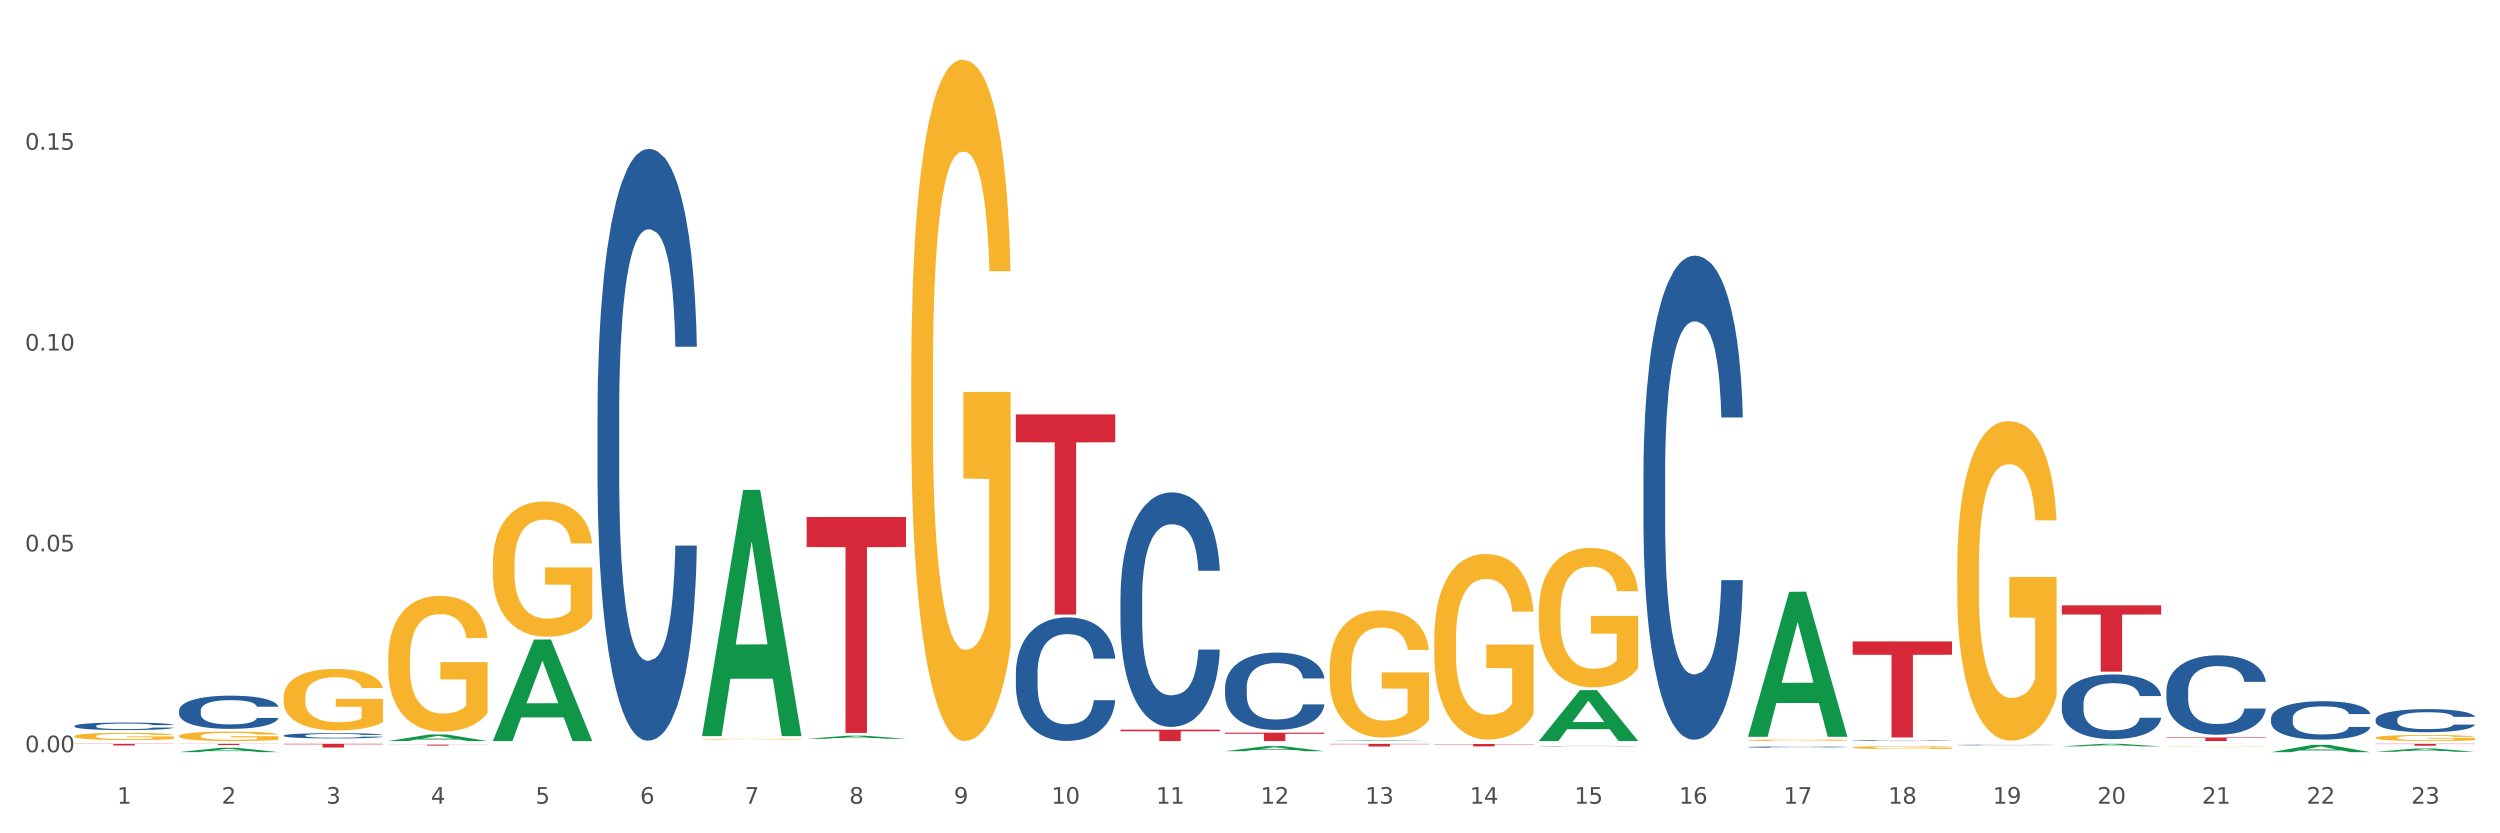 <?xml version="1.0" encoding="utf-8" standalone="no"?>
<!DOCTYPE svg PUBLIC "-//W3C//DTD SVG 1.1//EN"
  "http://www.w3.org/Graphics/SVG/1.1/DTD/svg11.dtd">
<svg xmlns:xlink="http://www.w3.org/1999/xlink" width="1080pt" height="360pt" viewBox="0 0 1080 360" xmlns="http://www.w3.org/2000/svg" version="1.1">
 <rect x="0" y="0" width="1080" height="360" fill="#333333" stroke="none"/>
 <defs>
  <style type="text/css">*{stroke-linejoin: round; stroke-linecap: butt}</style>
 </defs>
 <g id="figure_1">
  <g id="patch_1">
   <path d="M 0 360 
L 1080 360 
L 1080 0 
L 0 0 
z
" style="fill: #ffffff; stroke: #ffffff; stroke-linejoin: miter"/>
  </g>
  <g id="axes_1">
   <g id="matplotlib.axis_1">
    <g id="xtick_1">
     <g id="text_1">
      <!-- 1 -->
      <g style="fill: #4d4d4d" transform="translate(50.584 347.204) scale(0.096 -0.096)">
       <defs>
        <path id="DejaVuSans-31" d="M 794 531 
L 1825 531 
L 1825 4091 
L 703 3866 
L 703 4441 
L 1819 4666 
L 2450 4666 
L 2450 531 
L 3481 531 
L 3481 0 
L 794 0 
L 794 531 
z
" transform="scale(0.016)"/>
       </defs>
       <use xlink:href="#DejaVuSans-31"/>
      </g>
     </g>
    </g>
    <g id="xtick_2">
     <g id="text_2">
      <!-- 2 -->
      <g style="fill: #4d4d4d" transform="translate(95.771 347.204) scale(0.096 -0.096)">
       <defs>
        <path id="DejaVuSans-32" d="M 1228 531 
L 3431 531 
L 3431 0 
L 469 0 
L 469 531 
Q 828 903 1448 1529 
Q 2069 2156 2228 2338 
Q 2531 2678 2651 2914 
Q 2772 3150 2772 3378 
Q 2772 3750 2511 3984 
Q 2250 4219 1831 4219 
Q 1534 4219 1204 4116 
Q 875 4013 500 3803 
L 500 4441 
Q 881 4594 1212 4672 
Q 1544 4750 1819 4750 
Q 2544 4750 2975 4387 
Q 3406 4025 3406 3419 
Q 3406 3131 3298 2873 
Q 3191 2616 2906 2266 
Q 2828 2175 2409 1742 
Q 1991 1309 1228 531 
z
" transform="scale(0.016)"/>
       </defs>
       <use xlink:href="#DejaVuSans-32"/>
      </g>
     </g>
    </g>
    <g id="xtick_3">
     <g id="text_3">
      <!-- 3 -->
      <g style="fill: #4d4d4d" transform="translate(140.957 347.204) scale(0.096 -0.096)">
       <defs>
        <path id="DejaVuSans-33" d="M 2597 2516 
Q 3050 2419 3304 2112 
Q 3559 1806 3559 1356 
Q 3559 666 3084 287 
Q 2609 -91 1734 -91 
Q 1441 -91 1130 -33 
Q 819 25 488 141 
L 488 750 
Q 750 597 1062 519 
Q 1375 441 1716 441 
Q 2309 441 2620 675 
Q 2931 909 2931 1356 
Q 2931 1769 2642 2001 
Q 2353 2234 1838 2234 
L 1294 2234 
L 1294 2753 
L 1863 2753 
Q 2328 2753 2575 2939 
Q 2822 3125 2822 3475 
Q 2822 3834 2567 4026 
Q 2313 4219 1838 4219 
Q 1578 4219 1281 4162 
Q 984 4106 628 3988 
L 628 4550 
Q 988 4650 1302 4700 
Q 1616 4750 1894 4750 
Q 2613 4750 3031 4423 
Q 3450 4097 3450 3541 
Q 3450 3153 3228 2886 
Q 3006 2619 2597 2516 
z
" transform="scale(0.016)"/>
       </defs>
       <use xlink:href="#DejaVuSans-33"/>
      </g>
     </g>
    </g>
    <g id="xtick_4">
     <g id="text_4">
      <!-- 4 -->
      <g style="fill: #4d4d4d" transform="translate(186.143 347.204) scale(0.096 -0.096)">
       <defs>
        <path id="DejaVuSans-34" d="M 2419 4116 
L 825 1625 
L 2419 1625 
L 2419 4116 
z
M 2253 4666 
L 3047 4666 
L 3047 1625 
L 3713 1625 
L 3713 1100 
L 3047 1100 
L 3047 0 
L 2419 0 
L 2419 1100 
L 313 1100 
L 313 1709 
L 2253 4666 
z
" transform="scale(0.016)"/>
       </defs>
       <use xlink:href="#DejaVuSans-34"/>
      </g>
     </g>
    </g>
    <g id="xtick_5">
     <g id="text_5">
      <!-- 5 -->
      <g style="fill: #4d4d4d" transform="translate(231.33 347.204) scale(0.096 -0.096)">
       <defs>
        <path id="DejaVuSans-35" d="M 691 4666 
L 3169 4666 
L 3169 4134 
L 1269 4134 
L 1269 2991 
Q 1406 3038 1543 3061 
Q 1681 3084 1819 3084 
Q 2600 3084 3056 2656 
Q 3513 2228 3513 1497 
Q 3513 744 3044 326 
Q 2575 -91 1722 -91 
Q 1428 -91 1123 -41 
Q 819 9 494 109 
L 494 744 
Q 775 591 1075 516 
Q 1375 441 1709 441 
Q 2250 441 2565 725 
Q 2881 1009 2881 1497 
Q 2881 1984 2565 2268 
Q 2250 2553 1709 2553 
Q 1456 2553 1204 2497 
Q 953 2441 691 2322 
L 691 4666 
z
" transform="scale(0.016)"/>
       </defs>
       <use xlink:href="#DejaVuSans-35"/>
      </g>
     </g>
    </g>
    <g id="xtick_6">
     <g id="text_6">
      <!-- 6 -->
      <g style="fill: #4d4d4d" transform="translate(276.516 347.204) scale(0.096 -0.096)">
       <defs>
        <path id="DejaVuSans-36" d="M 2113 2584 
Q 1688 2584 1439 2293 
Q 1191 2003 1191 1497 
Q 1191 994 1439 701 
Q 1688 409 2113 409 
Q 2538 409 2786 701 
Q 3034 994 3034 1497 
Q 3034 2003 2786 2293 
Q 2538 2584 2113 2584 
z
M 3366 4563 
L 3366 3988 
Q 3128 4100 2886 4159 
Q 2644 4219 2406 4219 
Q 1781 4219 1451 3797 
Q 1122 3375 1075 2522 
Q 1259 2794 1537 2939 
Q 1816 3084 2150 3084 
Q 2853 3084 3261 2657 
Q 3669 2231 3669 1497 
Q 3669 778 3244 343 
Q 2819 -91 2113 -91 
Q 1303 -91 875 529 
Q 447 1150 447 2328 
Q 447 3434 972 4092 
Q 1497 4750 2381 4750 
Q 2619 4750 2861 4703 
Q 3103 4656 3366 4563 
z
" transform="scale(0.016)"/>
       </defs>
       <use xlink:href="#DejaVuSans-36"/>
      </g>
     </g>
    </g>
    <g id="xtick_7">
     <g id="text_7">
      <!-- 7 -->
      <g style="fill: #4d4d4d" transform="translate(321.702 347.204) scale(0.096 -0.096)">
       <defs>
        <path id="DejaVuSans-37" d="M 525 4666 
L 3525 4666 
L 3525 4397 
L 1831 0 
L 1172 0 
L 2766 4134 
L 525 4134 
L 525 4666 
z
" transform="scale(0.016)"/>
       </defs>
       <use xlink:href="#DejaVuSans-37"/>
      </g>
     </g>
    </g>
    <g id="xtick_8">
     <g id="text_8">
      <!-- 8 -->
      <g style="fill: #4d4d4d" transform="translate(366.888 347.204) scale(0.096 -0.096)">
       <defs>
        <path id="DejaVuSans-38" d="M 2034 2216 
Q 1584 2216 1326 1975 
Q 1069 1734 1069 1313 
Q 1069 891 1326 650 
Q 1584 409 2034 409 
Q 2484 409 2743 651 
Q 3003 894 3003 1313 
Q 3003 1734 2745 1975 
Q 2488 2216 2034 2216 
z
M 1403 2484 
Q 997 2584 770 2862 
Q 544 3141 544 3541 
Q 544 4100 942 4425 
Q 1341 4750 2034 4750 
Q 2731 4750 3128 4425 
Q 3525 4100 3525 3541 
Q 3525 3141 3298 2862 
Q 3072 2584 2669 2484 
Q 3125 2378 3379 2068 
Q 3634 1759 3634 1313 
Q 3634 634 3220 271 
Q 2806 -91 2034 -91 
Q 1263 -91 848 271 
Q 434 634 434 1313 
Q 434 1759 690 2068 
Q 947 2378 1403 2484 
z
M 1172 3481 
Q 1172 3119 1398 2916 
Q 1625 2713 2034 2713 
Q 2441 2713 2670 2916 
Q 2900 3119 2900 3481 
Q 2900 3844 2670 4047 
Q 2441 4250 2034 4250 
Q 1625 4250 1398 4047 
Q 1172 3844 1172 3481 
z
" transform="scale(0.016)"/>
       </defs>
       <use xlink:href="#DejaVuSans-38"/>
      </g>
     </g>
    </g>
    <g id="xtick_9">
     <g id="text_9">
      <!-- 9 -->
      <g style="fill: #4d4d4d" transform="translate(412.075 347.204) scale(0.096 -0.096)">
       <defs>
        <path id="DejaVuSans-39" d="M 703 97 
L 703 672 
Q 941 559 1184 500 
Q 1428 441 1663 441 
Q 2288 441 2617 861 
Q 2947 1281 2994 2138 
Q 2813 1869 2534 1725 
Q 2256 1581 1919 1581 
Q 1219 1581 811 2004 
Q 403 2428 403 3163 
Q 403 3881 828 4315 
Q 1253 4750 1959 4750 
Q 2769 4750 3195 4129 
Q 3622 3509 3622 2328 
Q 3622 1225 3098 567 
Q 2575 -91 1691 -91 
Q 1453 -91 1209 -44 
Q 966 3 703 97 
z
M 1959 2075 
Q 2384 2075 2632 2365 
Q 2881 2656 2881 3163 
Q 2881 3666 2632 3958 
Q 2384 4250 1959 4250 
Q 1534 4250 1286 3958 
Q 1038 3666 1038 3163 
Q 1038 2656 1286 2365 
Q 1534 2075 1959 2075 
z
" transform="scale(0.016)"/>
       </defs>
       <use xlink:href="#DejaVuSans-39"/>
      </g>
     </g>
    </g>
    <g id="xtick_10">
     <g id="text_10">
      <!-- 10 -->
      <g style="fill: #4d4d4d" transform="translate(454.207 347.204) scale(0.096 -0.096)">
       <defs>
        <path id="DejaVuSans-30" d="M 2034 4250 
Q 1547 4250 1301 3770 
Q 1056 3291 1056 2328 
Q 1056 1369 1301 889 
Q 1547 409 2034 409 
Q 2525 409 2770 889 
Q 3016 1369 3016 2328 
Q 3016 3291 2770 3770 
Q 2525 4250 2034 4250 
z
M 2034 4750 
Q 2819 4750 3233 4129 
Q 3647 3509 3647 2328 
Q 3647 1150 3233 529 
Q 2819 -91 2034 -91 
Q 1250 -91 836 529 
Q 422 1150 422 2328 
Q 422 3509 836 4129 
Q 1250 4750 2034 4750 
z
" transform="scale(0.016)"/>
       </defs>
       <use xlink:href="#DejaVuSans-31"/>
       <use xlink:href="#DejaVuSans-30" transform="translate(63.623 0)"/>
      </g>
     </g>
    </g>
    <g id="xtick_11">
     <g id="text_11">
      <!-- 11 -->
      <g style="fill: #4d4d4d" transform="translate(499.393 347.204) scale(0.096 -0.096)">
       <use xlink:href="#DejaVuSans-31"/>
       <use xlink:href="#DejaVuSans-31" transform="translate(63.623 0)"/>
      </g>
     </g>
    </g>
    <g id="xtick_12">
     <g id="text_12">
      <!-- 12 -->
      <g style="fill: #4d4d4d" transform="translate(544.58 347.204) scale(0.096 -0.096)">
       <use xlink:href="#DejaVuSans-31"/>
       <use xlink:href="#DejaVuSans-32" transform="translate(63.623 0)"/>
      </g>
     </g>
    </g>
    <g id="xtick_13">
     <g id="text_13">
      <!-- 13 -->
      <g style="fill: #4d4d4d" transform="translate(589.766 347.204) scale(0.096 -0.096)">
       <use xlink:href="#DejaVuSans-31"/>
       <use xlink:href="#DejaVuSans-33" transform="translate(63.623 0)"/>
      </g>
     </g>
    </g>
    <g id="xtick_14">
     <g id="text_14">
      <!-- 14 -->
      <g style="fill: #4d4d4d" transform="translate(634.952 347.204) scale(0.096 -0.096)">
       <use xlink:href="#DejaVuSans-31"/>
       <use xlink:href="#DejaVuSans-34" transform="translate(63.623 0)"/>
      </g>
     </g>
    </g>
    <g id="xtick_15">
     <g id="text_15">
      <!-- 15 -->
      <g style="fill: #4d4d4d" transform="translate(680.138 347.204) scale(0.096 -0.096)">
       <use xlink:href="#DejaVuSans-31"/>
       <use xlink:href="#DejaVuSans-35" transform="translate(63.623 0)"/>
      </g>
     </g>
    </g>
    <g id="xtick_16">
     <g id="text_16">
      <!-- 16 -->
      <g style="fill: #4d4d4d" transform="translate(725.325 347.204) scale(0.096 -0.096)">
       <use xlink:href="#DejaVuSans-31"/>
       <use xlink:href="#DejaVuSans-36" transform="translate(63.623 0)"/>
      </g>
     </g>
    </g>
    <g id="xtick_17">
     <g id="text_17">
      <!-- 17 -->
      <g style="fill: #4d4d4d" transform="translate(770.511 347.204) scale(0.096 -0.096)">
       <use xlink:href="#DejaVuSans-31"/>
       <use xlink:href="#DejaVuSans-37" transform="translate(63.623 0)"/>
      </g>
     </g>
    </g>
    <g id="xtick_18">
     <g id="text_18">
      <!-- 18 -->
      <g style="fill: #4d4d4d" transform="translate(815.697 347.204) scale(0.096 -0.096)">
       <use xlink:href="#DejaVuSans-31"/>
       <use xlink:href="#DejaVuSans-38" transform="translate(63.623 0)"/>
      </g>
     </g>
    </g>
    <g id="xtick_19">
     <g id="text_19">
      <!-- 19 -->
      <g style="fill: #4d4d4d" transform="translate(860.883 347.204) scale(0.096 -0.096)">
       <use xlink:href="#DejaVuSans-31"/>
       <use xlink:href="#DejaVuSans-39" transform="translate(63.623 0)"/>
      </g>
     </g>
    </g>
    <g id="xtick_20">
     <g id="text_20">
      <!-- 20 -->
      <g style="fill: #4d4d4d" transform="translate(906.07 347.204) scale(0.096 -0.096)">
       <use xlink:href="#DejaVuSans-32"/>
       <use xlink:href="#DejaVuSans-30" transform="translate(63.623 0)"/>
      </g>
     </g>
    </g>
    <g id="xtick_21">
     <g id="text_21">
      <!-- 21 -->
      <g style="fill: #4d4d4d" transform="translate(951.256 347.204) scale(0.096 -0.096)">
       <use xlink:href="#DejaVuSans-32"/>
       <use xlink:href="#DejaVuSans-31" transform="translate(63.623 0)"/>
      </g>
     </g>
    </g>
    <g id="xtick_22">
     <g id="text_22">
      <!-- 22 -->
      <g style="fill: #4d4d4d" transform="translate(996.442 347.204) scale(0.096 -0.096)">
       <use xlink:href="#DejaVuSans-32"/>
       <use xlink:href="#DejaVuSans-32" transform="translate(63.623 0)"/>
      </g>
     </g>
    </g>
    <g id="xtick_23">
     <g id="text_23">
      <!-- 23 -->
      <g style="fill: #4d4d4d" transform="translate(1041.629 347.204) scale(0.096 -0.096)">
       <use xlink:href="#DejaVuSans-32"/>
       <use xlink:href="#DejaVuSans-33" transform="translate(63.623 0)"/>
      </g>
     </g>
    </g>
    <g id="xtick_24"/>
    <g id="xtick_25"/>
    <g id="xtick_26"/>
    <g id="xtick_27"/>
    <g id="xtick_28"/>
    <g id="xtick_29"/>
    <g id="xtick_30"/>
    <g id="xtick_31"/>
    <g id="xtick_32"/>
    <g id="xtick_33"/>
    <g id="xtick_34"/>
    <g id="xtick_35"/>
    <g id="xtick_36"/>
    <g id="xtick_37"/>
    <g id="xtick_38"/>
    <g id="xtick_39"/>
    <g id="xtick_40"/>
    <g id="xtick_41"/>
    <g id="xtick_42"/>
    <g id="xtick_43"/>
    <g id="xtick_44"/>
    <g id="xtick_45"/>
   </g>
   <g id="matplotlib.axis_2">
    <g id="ytick_1">
     <g id="text_24">
      <!-- 0.00 -->
      <g style="fill: #4d4d4d" transform="translate(10.8 324.961) scale(0.096 -0.096)">
       <defs>
        <path id="DejaVuSans-2e" d="M 684 794 
L 1344 794 
L 1344 0 
L 684 0 
L 684 794 
z
" transform="scale(0.016)"/>
       </defs>
       <use xlink:href="#DejaVuSans-30"/>
       <use xlink:href="#DejaVuSans-2e" transform="translate(63.623 0)"/>
       <use xlink:href="#DejaVuSans-30" transform="translate(95.41 0)"/>
       <use xlink:href="#DejaVuSans-30" transform="translate(159.033 0)"/>
      </g>
     </g>
    </g>
    <g id="ytick_2">
     <g id="text_25">
      <!-- 0.05 -->
      <g style="fill: #4d4d4d" transform="translate(10.8 238.2) scale(0.096 -0.096)">
       <use xlink:href="#DejaVuSans-30"/>
       <use xlink:href="#DejaVuSans-2e" transform="translate(63.623 0)"/>
       <use xlink:href="#DejaVuSans-30" transform="translate(95.41 0)"/>
       <use xlink:href="#DejaVuSans-35" transform="translate(159.033 0)"/>
      </g>
     </g>
    </g>
    <g id="ytick_3">
     <g id="text_26">
      <!-- 0.10 -->
      <g style="fill: #4d4d4d" transform="translate(10.8 151.44) scale(0.096 -0.096)">
       <use xlink:href="#DejaVuSans-30"/>
       <use xlink:href="#DejaVuSans-2e" transform="translate(63.623 0)"/>
       <use xlink:href="#DejaVuSans-31" transform="translate(95.41 0)"/>
       <use xlink:href="#DejaVuSans-30" transform="translate(159.033 0)"/>
      </g>
     </g>
    </g>
    <g id="ytick_4">
     <g id="text_27">
      <!-- 0.15 -->
      <g style="fill: #4d4d4d" transform="translate(10.8 64.679) scale(0.096 -0.096)">
       <use xlink:href="#DejaVuSans-30"/>
       <use xlink:href="#DejaVuSans-2e" transform="translate(63.623 0)"/>
       <use xlink:href="#DejaVuSans-31" transform="translate(95.41 0)"/>
       <use xlink:href="#DejaVuSans-35" transform="translate(159.033 0)"/>
      </g>
     </g>
    </g>
    <g id="ytick_5"/>
    <g id="ytick_6"/>
    <g id="ytick_7"/>
    <g id="ytick_8"/>
   </g>
   <g id="PolyCollection_1">
    <path d="M 529.224 324.51 
L 529.268 324.508 
L 546.97 322.335 
L 554.316 322.333 
L 572.151 324.514 
L 563.654 324.514 
L 559.804 324.006 
L 541.527 324.006 
L 541.394 324.015 
L 537.677 324.514 
L 529.224 324.514 
L 529.224 324.51 
L 543.828 323.703 
L 557.503 323.701 
L 550.732 322.798 
L 550.643 322.794 
L 550.555 322.8 
L 543.784 323.701 
L 543.828 323.703 
L 529.224 324.51 
z
" clip-path="url(#p95f4c063b1)" style="fill: #109648"/>
    <path d="M 348.479 319.146 
L 348.523 319.145 
L 366.225 317.812 
L 373.571 317.811 
L 391.406 319.149 
L 382.909 319.149 
L 379.059 318.837 
L 360.782 318.837 
L 360.649 318.842 
L 356.932 319.149 
L 348.479 319.149 
L 348.479 319.146 
L 363.083 318.651 
L 376.758 318.65 
L 369.987 318.096 
L 369.898 318.093 
L 369.81 318.097 
L 363.039 318.65 
L 363.083 318.651 
L 348.479 319.146 
z
" clip-path="url(#p95f4c063b1)" style="fill: #109648"/>
    <path d="M 800.342 277.084 
L 843.269 277.084 
L 843.269 282.853 
L 826.383 282.892 
L 826.383 318.595 
L 817.126 318.595 
L 817.126 282.892 
L 800.342 282.853 
L 800.342 277.123 
L 800.342 277.084 
z
" clip-path="url(#p95f4c063b1)" style="fill: #d62839"/>
    <path d="M 619.597 321.417 
L 662.524 321.417 
L 662.524 321.559 
L 645.638 321.56 
L 645.638 322.442 
L 636.381 322.442 
L 636.381 321.56 
L 619.597 321.559 
L 619.597 321.418 
L 619.597 321.417 
z
" clip-path="url(#p95f4c063b1)" style="fill: #d62839"/>
    <path d="M 890.714 261.491 
L 933.641 261.491 
L 933.641 265.477 
L 916.755 265.504 
L 916.755 290.174 
L 907.498 290.174 
L 907.498 265.504 
L 890.714 265.477 
L 890.714 261.518 
L 890.714 261.491 
z
" clip-path="url(#p95f4c063b1)" style="fill: #d62839"/>
    <path d="M 574.41 321.364 
L 617.337 321.364 
L 617.337 321.52 
L 600.451 321.521 
L 600.451 322.488 
L 591.195 322.488 
L 591.195 321.521 
L 574.41 321.52 
L 574.41 321.365 
L 574.41 321.364 
z
" clip-path="url(#p95f4c063b1)" style="fill: #d62839"/>
    <path d="M 167.734 321.673 
L 210.661 321.673 
L 210.661 321.731 
L 193.775 321.732 
L 193.775 322.096 
L 184.518 322.096 
L 184.518 321.732 
L 167.734 321.731 
L 167.734 321.673 
L 167.734 321.673 
z
" clip-path="url(#p95f4c063b1)" style="fill: #d62839"/>
    <path d="M 122.548 321.313 
L 165.475 321.313 
L 165.475 321.538 
L 148.589 321.539 
L 148.589 322.927 
L 139.332 322.927 
L 139.332 321.539 
L 122.548 321.538 
L 122.548 321.315 
L 122.548 321.313 
z
" clip-path="url(#p95f4c063b1)" style="fill: #d62839"/>
    <path d="M 1026.273 324.772 
L 1026.317 324.771 
L 1044.019 323.331 
L 1051.365 323.33 
L 1069.2 324.775 
L 1060.703 324.775 
L 1056.853 324.438 
L 1038.576 324.438 
L 1038.443 324.444 
L 1034.726 324.775 
L 1026.273 324.775 
L 1026.273 324.772 
L 1040.877 324.237 
L 1054.552 324.236 
L 1047.781 323.638 
L 1047.692 323.635 
L 1047.604 323.639 
L 1040.833 324.236 
L 1040.877 324.237 
L 1026.273 324.772 
z
" clip-path="url(#p95f4c063b1)" style="fill: #109648"/>
    <path d="M 981.087 324.944 
L 981.131 324.941 
L 998.833 321.782 
L 1006.179 321.779 
L 1024.014 324.95 
L 1015.517 324.95 
L 1011.667 324.211 
L 993.39 324.211 
L 993.257 324.223 
L 989.539 324.95 
L 981.087 324.95 
L 981.087 324.944 
L 995.691 323.771 
L 1009.365 323.768 
L 1002.595 322.455 
L 1002.506 322.449 
L 1002.417 322.458 
L 995.647 323.768 
L 995.691 323.771 
L 981.087 324.944 
z
" clip-path="url(#p95f4c063b1)" style="fill: #109648"/>
    <path d="M 890.714 322.428 
L 890.758 322.427 
L 908.46 321.314 
L 915.807 321.313 
L 933.641 322.43 
L 925.144 322.43 
L 921.294 322.17 
L 903.017 322.17 
L 902.884 322.174 
L 899.167 322.43 
L 890.714 322.43 
L 890.714 322.428 
L 905.318 322.015 
L 918.993 322.014 
L 912.222 321.551 
L 912.133 321.549 
L 912.045 321.552 
L 905.274 322.014 
L 905.318 322.015 
L 890.714 322.428 
z
" clip-path="url(#p95f4c063b1)" style="fill: #109648"/>
    <path d="M 935.9 321.361 
L 935.945 321.36 
L 953.647 321.313 
L 960.993 321.313 
L 978.827 321.361 
L 970.331 321.361 
L 966.48 321.35 
L 948.203 321.35 
L 948.071 321.35 
L 944.353 321.361 
L 935.9 321.361 
L 935.9 321.361 
L 950.505 321.343 
L 964.179 321.343 
L 957.408 321.323 
L 957.32 321.323 
L 957.231 321.323 
L 950.46 321.343 
L 950.505 321.343 
L 935.9 321.361 
z
" clip-path="url(#p95f4c063b1)" style="fill: #109648"/>
    <path d="M 755.155 318.174 
L 755.2 318.115 
L 772.901 255.662 
L 780.248 255.603 
L 798.082 318.291 
L 789.585 318.291 
L 785.735 303.694 
L 767.458 303.694 
L 767.325 303.929 
L 763.608 318.291 
L 755.155 318.291 
L 755.155 318.174 
L 769.759 294.982 
L 783.434 294.923 
L 776.663 268.965 
L 776.575 268.847 
L 776.486 269.023 
L 769.715 294.923 
L 769.759 294.982 
L 755.155 318.174 
z
" clip-path="url(#p95f4c063b1)" style="fill: #109648"/>
    <path d="M 664.783 320.09 
L 664.827 320.069 
L 682.529 298.144 
L 689.875 298.123 
L 707.71 320.131 
L 699.213 320.131 
L 695.363 315.006 
L 677.086 315.006 
L 676.953 315.089 
L 673.235 320.131 
L 664.783 320.131 
L 664.783 320.09 
L 679.387 311.948 
L 693.062 311.927 
L 686.291 302.814 
L 686.202 302.773 
L 686.114 302.835 
L 679.343 311.927 
L 679.387 311.948 
L 664.783 320.09 
z
" clip-path="url(#p95f4c063b1)" style="fill: #109648"/>
    <path d="M 574.41 320.131 
L 574.455 320.13 
L 592.156 319.809 
L 599.503 319.809 
L 617.337 320.131 
L 608.84 320.131 
L 604.99 320.056 
L 586.713 320.056 
L 586.58 320.057 
L 582.863 320.131 
L 574.41 320.131 
L 574.41 320.131 
L 589.014 320.011 
L 602.689 320.011 
L 595.918 319.878 
L 595.83 319.877 
L 595.741 319.878 
L 588.97 320.011 
L 589.014 320.011 
L 574.41 320.131 
z
" clip-path="url(#p95f4c063b1)" style="fill: #109648"/>
    <path d="M 935.9 318.59 
L 978.827 318.59 
L 978.827 318.804 
L 961.941 318.806 
L 961.941 320.131 
L 952.685 320.131 
L 952.685 318.806 
L 935.9 318.804 
L 935.9 318.592 
L 935.9 318.59 
z
" clip-path="url(#p95f4c063b1)" style="fill: #d62839"/>
    <path d="M 348.479 223.347 
L 391.406 223.347 
L 391.406 236.31 
L 374.52 236.397 
L 374.52 316.629 
L 365.263 316.629 
L 365.263 236.397 
L 348.479 236.31 
L 348.479 223.434 
L 348.479 223.347 
z
" clip-path="url(#p95f4c063b1)" style="fill: #d62839"/>
    <path d="M 438.851 179.028 
L 481.778 179.028 
L 481.778 191.048 
L 464.892 191.129 
L 464.892 265.519 
L 455.636 265.519 
L 455.636 191.129 
L 438.851 191.048 
L 438.851 179.11 
L 438.851 179.028 
z
" clip-path="url(#p95f4c063b1)" style="fill: #d62839"/>
    <path d="M 484.038 315.222 
L 526.965 315.222 
L 526.965 315.905 
L 510.079 315.909 
L 510.079 320.131 
L 500.822 320.131 
L 500.822 315.909 
L 484.038 315.905 
L 484.038 315.227 
L 484.038 315.222 
z
" clip-path="url(#p95f4c063b1)" style="fill: #d62839"/>
    <path d="M 529.224 316.505 
L 572.151 316.505 
L 572.151 317.009 
L 555.265 317.012 
L 555.265 320.131 
L 546.008 320.131 
L 546.008 317.012 
L 529.224 317.009 
L 529.224 316.508 
L 529.224 316.505 
z
" clip-path="url(#p95f4c063b1)" style="fill: #d62839"/>
    <path d="M 212.92 243.633 
L 212.971 243.58 
L 212.971 241.659 
L 213.072 240.004 
L 213.579 236.002 
L 214.339 232.693 
L 214.897 230.932 
L 215.454 229.491 
L 216.113 228.05 
L 216.924 226.556 
L 218.394 224.368 
L 219.306 223.247 
L 220.421 222.073 
L 222.448 220.365 
L 223.918 219.405 
L 225.438 218.604 
L 227.922 217.644 
L 229.544 217.217 
L 231.267 216.897 
L 233.345 216.683 
L 234.916 216.63 
L 238.362 216.79 
L 241.302 217.27 
L 242.721 217.644 
L 244.545 218.284 
L 245.508 218.711 
L 247.079 219.565 
L 248.701 220.686 
L 249.816 221.646 
L 251.488 223.461 
L 252.756 225.275 
L 253.921 227.517 
L 254.529 229.064 
L 254.985 230.505 
L 255.391 232.159 
L 255.796 234.774 
L 246.674 234.774 
L 246.319 232.907 
L 245.762 231.145 
L 244.951 229.438 
L 244.241 228.37 
L 243.025 227.036 
L 241.91 226.182 
L 240.744 225.542 
L 239.325 225.008 
L 238.21 224.741 
L 236.639 224.528 
L 233.547 224.581 
L 231.469 225.008 
L 230.05 225.542 
L 229.138 226.022 
L 228.327 226.556 
L 227.415 227.303 
L 226.351 228.424 
L 225.59 229.438 
L 224.83 230.719 
L 224.222 231.999 
L 223.665 233.494 
L 223.208 235.095 
L 222.854 236.749 
L 222.55 238.777 
L 222.296 242.139 
L 222.296 249.45 
L 222.397 251.105 
L 222.651 253.293 
L 222.955 254.947 
L 223.462 256.922 
L 223.918 258.256 
L 224.779 260.177 
L 225.742 261.778 
L 226.503 262.792 
L 227.263 263.646 
L 228.581 264.82 
L 230.05 265.781 
L 231.317 266.368 
L 233.041 266.901 
L 234.206 267.115 
L 235.22 267.222 
L 237.703 267.222 
L 239.477 267.061 
L 241.454 266.688 
L 242.974 266.208 
L 244.241 265.621 
L 245.66 264.66 
L 246.572 263.753 
L 246.572 252.599 
L 235.423 252.546 
L 235.423 245.128 
L 255.847 245.128 
L 255.847 266.901 
L 254.985 268.022 
L 254.023 269.036 
L 253.009 269.943 
L 251.488 271.064 
L 249.664 272.131 
L 248.042 272.878 
L 246.319 273.519 
L 244.292 274.106 
L 241.656 274.64 
L 240.035 274.853 
L 238.007 275.013 
L 235.625 275.066 
L 233.547 274.96 
L 231.52 274.693 
L 229.391 274.213 
L 227.314 273.519 
L 225.742 272.825 
L 224.171 271.971 
L 222.499 270.85 
L 221.181 269.783 
L 220.168 268.823 
L 219.053 267.595 
L 217.836 265.994 
L 216.924 264.553 
L 216.113 263.059 
L 215.251 261.138 
L 214.643 259.483 
L 214.035 257.402 
L 213.68 255.854 
L 213.275 253.453 
L 212.971 250.091 
L 212.92 243.633 
z
" clip-path="url(#p95f4c063b1)" style="fill: #f7b32b"/>
    <path d="M 77.361 321.313 
L 120.288 321.313 
L 120.288 321.391 
L 103.402 321.392 
L 103.402 321.874 
L 94.146 321.874 
L 94.146 321.392 
L 77.361 321.391 
L 77.361 321.314 
L 77.361 321.313 
z
" clip-path="url(#p95f4c063b1)" style="fill: #d62839"/>
    <path d="M 32.175 321.313 
L 75.102 321.313 
L 75.102 321.414 
L 58.216 321.415 
L 58.216 322.038 
L 48.959 322.038 
L 48.959 321.415 
L 32.175 321.414 
L 32.175 321.314 
L 32.175 321.313 
z
" clip-path="url(#p95f4c063b1)" style="fill: #d62839"/>
    <path d="M 1026.273 318.717 
L 1026.324 318.715 
L 1026.324 318.628 
L 1026.425 318.554 
L 1026.932 318.374 
L 1027.692 318.225 
L 1028.25 318.146 
L 1028.807 318.081 
L 1029.466 318.016 
L 1030.277 317.949 
L 1031.747 317.85 
L 1032.659 317.8 
L 1033.774 317.747 
L 1035.801 317.67 
L 1037.271 317.627 
L 1038.791 317.591 
L 1041.275 317.548 
L 1042.896 317.529 
L 1044.62 317.514 
L 1046.698 317.505 
L 1048.269 317.502 
L 1051.715 317.51 
L 1054.655 317.531 
L 1056.074 317.548 
L 1057.898 317.577 
L 1058.861 317.596 
L 1060.432 317.634 
L 1062.054 317.685 
L 1063.169 317.728 
L 1064.841 317.81 
L 1066.108 317.891 
L 1067.274 317.992 
L 1067.882 318.062 
L 1068.338 318.127 
L 1068.744 318.201 
L 1069.149 318.319 
L 1060.027 318.319 
L 1059.672 318.235 
L 1059.114 318.155 
L 1058.304 318.078 
L 1057.594 318.03 
L 1056.378 317.97 
L 1055.263 317.932 
L 1054.097 317.903 
L 1052.678 317.879 
L 1051.563 317.867 
L 1049.992 317.858 
L 1046.9 317.86 
L 1044.822 317.879 
L 1043.403 317.903 
L 1042.491 317.925 
L 1041.68 317.949 
L 1040.768 317.982 
L 1039.704 318.033 
L 1038.943 318.078 
L 1038.183 318.136 
L 1037.575 318.194 
L 1037.017 318.261 
L 1036.561 318.333 
L 1036.207 318.407 
L 1035.902 318.499 
L 1035.649 318.65 
L 1035.649 318.979 
L 1035.75 319.053 
L 1036.004 319.152 
L 1036.308 319.226 
L 1036.815 319.315 
L 1037.271 319.375 
L 1038.132 319.461 
L 1039.095 319.533 
L 1039.856 319.579 
L 1040.616 319.617 
L 1041.934 319.67 
L 1043.403 319.713 
L 1044.67 319.74 
L 1046.393 319.764 
L 1047.559 319.773 
L 1048.573 319.778 
L 1051.056 319.778 
L 1052.83 319.771 
L 1054.807 319.754 
L 1056.327 319.733 
L 1057.594 319.706 
L 1059.013 319.663 
L 1059.925 319.622 
L 1059.925 319.12 
L 1048.775 319.118 
L 1048.775 318.784 
L 1069.2 318.784 
L 1069.2 319.764 
L 1068.338 319.814 
L 1067.375 319.86 
L 1066.362 319.901 
L 1064.841 319.951 
L 1063.017 319.999 
L 1061.395 320.033 
L 1059.672 320.062 
L 1057.645 320.088 
L 1055.009 320.112 
L 1053.387 320.122 
L 1051.36 320.129 
L 1048.978 320.131 
L 1046.9 320.126 
L 1044.873 320.114 
L 1042.744 320.093 
L 1040.666 320.062 
L 1039.095 320.03 
L 1037.524 319.992 
L 1035.852 319.942 
L 1034.534 319.893 
L 1033.52 319.85 
L 1032.405 319.795 
L 1031.189 319.723 
L 1030.277 319.658 
L 1029.466 319.591 
L 1028.604 319.505 
L 1027.996 319.43 
L 1027.388 319.337 
L 1027.033 319.267 
L 1026.628 319.159 
L 1026.324 319.008 
L 1026.273 318.717 
z
" clip-path="url(#p95f4c063b1)" style="fill: #f7b32b"/>
    <path d="M 935.9 322.626 
L 935.951 322.626 
L 935.951 322.62 
L 936.053 322.615 
L 936.559 322.603 
L 937.32 322.592 
L 937.877 322.587 
L 938.435 322.583 
L 939.093 322.578 
L 939.904 322.573 
L 941.374 322.567 
L 942.286 322.563 
L 943.401 322.56 
L 945.429 322.554 
L 946.898 322.551 
L 948.419 322.549 
L 950.902 322.546 
L 952.524 322.545 
L 954.247 322.544 
L 956.325 322.543 
L 957.896 322.543 
L 961.342 322.543 
L 964.282 322.545 
L 965.701 322.546 
L 967.526 322.548 
L 968.488 322.549 
L 970.06 322.552 
L 971.681 322.555 
L 972.796 322.558 
L 974.469 322.564 
L 975.736 322.569 
L 976.902 322.576 
L 977.51 322.581 
L 977.966 322.586 
L 978.371 322.591 
L 978.777 322.599 
L 969.654 322.599 
L 969.299 322.593 
L 968.742 322.588 
L 967.931 322.582 
L 967.221 322.579 
L 966.005 322.575 
L 964.89 322.572 
L 963.724 322.57 
L 962.305 322.569 
L 961.19 322.568 
L 959.619 322.567 
L 956.528 322.567 
L 954.45 322.569 
L 953.031 322.57 
L 952.118 322.572 
L 951.308 322.573 
L 950.395 322.576 
L 949.331 322.579 
L 948.571 322.582 
L 947.811 322.586 
L 947.202 322.59 
L 946.645 322.595 
L 946.189 322.6 
L 945.834 322.605 
L 945.53 322.611 
L 945.277 322.622 
L 945.277 322.644 
L 945.378 322.649 
L 945.631 322.656 
L 945.935 322.661 
L 946.442 322.667 
L 946.898 322.671 
L 947.76 322.677 
L 948.723 322.682 
L 949.483 322.685 
L 950.243 322.688 
L 951.561 322.692 
L 953.031 322.695 
L 954.298 322.696 
L 956.021 322.698 
L 957.187 322.699 
L 958.2 322.699 
L 960.684 322.699 
L 962.457 322.698 
L 964.434 322.697 
L 965.954 322.696 
L 967.221 322.694 
L 968.641 322.691 
L 969.553 322.688 
L 969.553 322.654 
L 958.403 322.654 
L 958.403 322.631 
L 978.827 322.631 
L 978.827 322.698 
L 977.966 322.701 
L 977.003 322.705 
L 975.989 322.707 
L 974.469 322.711 
L 972.644 322.714 
L 971.023 322.716 
L 969.299 322.718 
L 967.272 322.72 
L 964.637 322.722 
L 963.015 322.723 
L 960.988 322.723 
L 958.606 322.723 
L 956.528 322.723 
L 954.5 322.722 
L 952.372 322.721 
L 950.294 322.718 
L 948.723 322.716 
L 947.152 322.714 
L 945.479 322.71 
L 944.162 322.707 
L 943.148 322.704 
L 942.033 322.7 
L 940.817 322.695 
L 939.904 322.691 
L 939.093 322.686 
L 938.232 322.68 
L 937.624 322.675 
L 937.015 322.669 
L 936.661 322.664 
L 936.255 322.656 
L 935.951 322.646 
L 935.9 322.626 
z
" clip-path="url(#p95f4c063b1)" style="fill: #f7b32b"/>
    <path d="M 800.342 322.923 
L 800.392 322.922 
L 800.392 322.88 
L 800.494 322.844 
L 801.001 322.756 
L 801.761 322.684 
L 802.318 322.645 
L 802.876 322.614 
L 803.535 322.582 
L 804.345 322.55 
L 805.815 322.502 
L 806.727 322.477 
L 807.842 322.452 
L 809.87 322.415 
L 811.339 322.394 
L 812.86 322.376 
L 815.343 322.355 
L 816.965 322.346 
L 818.688 322.339 
L 820.766 322.334 
L 822.337 322.333 
L 825.784 322.336 
L 828.723 322.347 
L 830.142 322.355 
L 831.967 322.369 
L 832.93 322.378 
L 834.501 322.397 
L 836.123 322.422 
L 837.238 322.443 
L 838.91 322.482 
L 840.177 322.522 
L 841.343 322.571 
L 841.951 322.605 
L 842.407 322.636 
L 842.812 322.672 
L 843.218 322.729 
L 834.095 322.729 
L 833.741 322.688 
L 833.183 322.65 
L 832.372 322.613 
L 831.663 322.589 
L 830.446 322.56 
L 829.331 322.542 
L 828.166 322.528 
L 826.747 322.516 
L 825.632 322.51 
L 824.06 322.505 
L 820.969 322.507 
L 818.891 322.516 
L 817.472 322.528 
L 816.56 322.538 
L 815.749 322.55 
L 814.836 322.566 
L 813.772 322.591 
L 813.012 322.613 
L 812.252 322.641 
L 811.644 322.669 
L 811.086 322.701 
L 810.63 322.736 
L 810.275 322.772 
L 809.971 322.817 
L 809.718 322.89 
L 809.718 323.05 
L 809.819 323.086 
L 810.072 323.134 
L 810.377 323.17 
L 810.883 323.213 
L 811.339 323.242 
L 812.201 323.284 
L 813.164 323.319 
L 813.924 323.341 
L 814.684 323.36 
L 816.002 323.386 
L 817.472 323.407 
L 818.739 323.419 
L 820.462 323.431 
L 821.628 323.436 
L 822.641 323.438 
L 825.125 323.438 
L 826.899 323.435 
L 828.875 323.426 
L 830.396 323.416 
L 831.663 323.403 
L 833.082 323.382 
L 833.994 323.362 
L 833.994 323.119 
L 822.844 323.117 
L 822.844 322.955 
L 843.269 322.955 
L 843.269 323.431 
L 842.407 323.456 
L 841.444 323.478 
L 840.43 323.498 
L 838.91 323.522 
L 837.086 323.545 
L 835.464 323.562 
L 833.741 323.576 
L 831.713 323.588 
L 829.078 323.6 
L 827.456 323.605 
L 825.429 323.608 
L 823.047 323.609 
L 820.969 323.607 
L 818.942 323.601 
L 816.813 323.591 
L 814.735 323.576 
L 813.164 323.56 
L 811.593 323.542 
L 809.92 323.517 
L 808.603 323.494 
L 807.589 323.473 
L 806.474 323.446 
L 805.258 323.411 
L 804.345 323.38 
L 803.535 323.347 
L 802.673 323.305 
L 802.065 323.269 
L 801.457 323.224 
L 801.102 323.19 
L 800.696 323.137 
L 800.392 323.064 
L 800.342 322.923 
z
" clip-path="url(#p95f4c063b1)" style="fill: #f7b32b"/>
    <path d="M 755.155 319.777 
L 755.206 319.777 
L 755.206 319.755 
L 755.307 319.737 
L 755.814 319.692 
L 756.574 319.654 
L 757.132 319.635 
L 757.689 319.618 
L 758.348 319.602 
L 759.159 319.585 
L 760.629 319.561 
L 761.541 319.548 
L 762.656 319.535 
L 764.683 319.516 
L 766.153 319.505 
L 767.674 319.496 
L 770.157 319.485 
L 771.779 319.48 
L 773.502 319.477 
L 775.58 319.474 
L 777.151 319.474 
L 780.597 319.475 
L 783.537 319.481 
L 784.956 319.485 
L 786.78 319.492 
L 787.743 319.497 
L 789.315 319.507 
L 790.936 319.519 
L 792.051 319.53 
L 793.724 319.551 
L 794.991 319.571 
L 796.156 319.596 
L 796.765 319.614 
L 797.221 319.63 
L 797.626 319.648 
L 798.032 319.678 
L 788.909 319.678 
L 788.554 319.657 
L 787.997 319.637 
L 787.186 319.618 
L 786.476 319.606 
L 785.26 319.591 
L 784.145 319.581 
L 782.979 319.574 
L 781.56 319.568 
L 780.445 319.565 
L 778.874 319.563 
L 775.783 319.563 
L 773.705 319.568 
L 772.286 319.574 
L 771.373 319.579 
L 770.562 319.585 
L 769.65 319.594 
L 768.586 319.606 
L 767.826 319.618 
L 767.065 319.632 
L 766.457 319.647 
L 765.9 319.663 
L 765.444 319.681 
L 765.089 319.7 
L 764.785 319.723 
L 764.531 319.761 
L 764.531 319.843 
L 764.633 319.862 
L 764.886 319.886 
L 765.19 319.905 
L 765.697 319.927 
L 766.153 319.942 
L 767.015 319.964 
L 767.978 319.982 
L 768.738 319.993 
L 769.498 320.003 
L 770.816 320.016 
L 772.286 320.027 
L 773.553 320.033 
L 775.276 320.039 
L 776.441 320.042 
L 777.455 320.043 
L 779.938 320.043 
L 781.712 320.041 
L 783.689 320.037 
L 785.209 320.031 
L 786.476 320.025 
L 787.895 320.014 
L 788.808 320.004 
L 788.808 319.878 
L 777.658 319.878 
L 777.658 319.794 
L 798.082 319.794 
L 798.082 320.039 
L 797.221 320.052 
L 796.258 320.063 
L 795.244 320.074 
L 793.724 320.086 
L 791.899 320.098 
L 790.277 320.107 
L 788.554 320.114 
L 786.527 320.12 
L 783.892 320.126 
L 782.27 320.129 
L 780.243 320.131 
L 777.861 320.131 
L 775.783 320.13 
L 773.755 320.127 
L 771.627 320.122 
L 769.549 320.114 
L 767.978 320.106 
L 766.407 320.096 
L 764.734 320.084 
L 763.416 320.072 
L 762.403 320.061 
L 761.288 320.047 
L 760.071 320.029 
L 759.159 320.013 
L 758.348 319.996 
L 757.487 319.974 
L 756.879 319.956 
L 756.27 319.932 
L 755.916 319.915 
L 755.51 319.888 
L 755.206 319.85 
L 755.155 319.777 
z
" clip-path="url(#p95f4c063b1)" style="fill: #f7b32b"/>
    <path d="M 664.783 264.529 
L 664.834 264.474 
L 664.834 262.493 
L 664.935 260.788 
L 665.442 256.66 
L 666.202 253.249 
L 666.759 251.433 
L 667.317 249.947 
L 667.976 248.461 
L 668.787 246.921 
L 670.256 244.664 
L 671.169 243.509 
L 672.284 242.298 
L 674.311 240.537 
L 675.781 239.547 
L 677.301 238.721 
L 679.784 237.731 
L 681.406 237.291 
L 683.129 236.96 
L 685.207 236.74 
L 686.778 236.685 
L 690.225 236.85 
L 693.164 237.346 
L 694.583 237.731 
L 696.408 238.391 
L 697.371 238.831 
L 698.942 239.712 
L 700.564 240.867 
L 701.679 241.858 
L 703.351 243.729 
L 704.618 245.6 
L 705.784 247.911 
L 706.392 249.507 
L 706.848 250.993 
L 707.254 252.698 
L 707.659 255.395 
L 698.537 255.395 
L 698.182 253.469 
L 697.624 251.653 
L 696.813 249.892 
L 696.104 248.791 
L 694.887 247.416 
L 693.772 246.535 
L 692.607 245.875 
L 691.188 245.325 
L 690.073 245.05 
L 688.502 244.829 
L 685.41 244.884 
L 683.332 245.325 
L 681.913 245.875 
L 681.001 246.37 
L 680.19 246.921 
L 679.278 247.691 
L 678.213 248.846 
L 677.453 249.892 
L 676.693 251.213 
L 676.085 252.533 
L 675.527 254.074 
L 675.071 255.725 
L 674.716 257.431 
L 674.412 259.522 
L 674.159 262.989 
L 674.159 270.527 
L 674.26 272.233 
L 674.514 274.489 
L 674.818 276.195 
L 675.325 278.231 
L 675.781 279.607 
L 676.642 281.588 
L 677.605 283.239 
L 678.365 284.284 
L 679.126 285.165 
L 680.443 286.375 
L 681.913 287.366 
L 683.18 287.971 
L 684.903 288.522 
L 686.069 288.742 
L 687.083 288.852 
L 689.566 288.852 
L 691.34 288.687 
L 693.316 288.301 
L 694.837 287.806 
L 696.104 287.201 
L 697.523 286.21 
L 698.435 285.275 
L 698.435 273.774 
L 687.285 273.719 
L 687.285 266.07 
L 707.71 266.07 
L 707.71 288.522 
L 706.848 289.677 
L 705.885 290.723 
L 704.872 291.658 
L 703.351 292.814 
L 701.527 293.914 
L 699.905 294.685 
L 698.182 295.345 
L 696.154 295.95 
L 693.519 296.501 
L 691.897 296.721 
L 689.87 296.886 
L 687.488 296.941 
L 685.41 296.831 
L 683.383 296.556 
L 681.254 296.06 
L 679.176 295.345 
L 677.605 294.63 
L 676.034 293.749 
L 674.362 292.594 
L 673.044 291.493 
L 672.03 290.503 
L 670.915 289.237 
L 669.699 287.586 
L 668.787 286.1 
L 667.976 284.56 
L 667.114 282.579 
L 666.506 280.873 
L 665.898 278.727 
L 665.543 277.131 
L 665.138 274.655 
L 664.834 271.188 
L 664.783 264.529 
z
" clip-path="url(#p95f4c063b1)" style="fill: #f7b32b"/>
    <path d="M 619.597 276.377 
L 619.647 276.304 
L 619.647 273.669 
L 619.749 271.4 
L 620.255 265.91 
L 621.016 261.372 
L 621.573 258.957 
L 622.131 256.98 
L 622.789 255.004 
L 623.6 252.954 
L 625.07 249.953 
L 625.982 248.416 
L 627.097 246.806 
L 629.125 244.463 
L 630.594 243.146 
L 632.115 242.048 
L 634.598 240.73 
L 636.22 240.145 
L 637.943 239.706 
L 640.021 239.413 
L 641.592 239.34 
L 645.039 239.559 
L 647.978 240.218 
L 649.397 240.73 
L 651.222 241.609 
L 652.185 242.194 
L 653.756 243.365 
L 655.377 244.903 
L 656.492 246.22 
L 658.165 248.709 
L 659.432 251.198 
L 660.598 254.272 
L 661.206 256.395 
L 661.662 258.371 
L 662.067 260.64 
L 662.473 264.227 
L 653.35 264.227 
L 652.995 261.665 
L 652.438 259.249 
L 651.627 256.907 
L 650.918 255.443 
L 649.701 253.613 
L 648.586 252.442 
L 647.421 251.564 
L 646.001 250.832 
L 644.886 250.466 
L 643.315 250.173 
L 640.224 250.246 
L 638.146 250.832 
L 636.727 251.564 
L 635.815 252.222 
L 635.004 252.954 
L 634.091 253.979 
L 633.027 255.516 
L 632.267 256.907 
L 631.507 258.664 
L 630.898 260.42 
L 630.341 262.47 
L 629.885 264.666 
L 629.53 266.935 
L 629.226 269.716 
L 628.973 274.328 
L 628.973 284.356 
L 629.074 286.625 
L 629.327 289.626 
L 629.631 291.895 
L 630.138 294.604 
L 630.594 296.434 
L 631.456 299.069 
L 632.419 301.265 
L 633.179 302.655 
L 633.939 303.826 
L 635.257 305.437 
L 636.727 306.754 
L 637.994 307.559 
L 639.717 308.291 
L 640.883 308.584 
L 641.896 308.731 
L 644.38 308.731 
L 646.154 308.511 
L 648.13 307.999 
L 649.651 307.34 
L 650.918 306.535 
L 652.337 305.217 
L 653.249 303.973 
L 653.249 288.675 
L 642.099 288.601 
L 642.099 278.427 
L 662.524 278.427 
L 662.524 308.291 
L 661.662 309.829 
L 660.699 311.219 
L 659.685 312.464 
L 658.165 314.001 
L 656.34 315.465 
L 654.719 316.49 
L 652.995 317.368 
L 650.968 318.173 
L 648.333 318.905 
L 646.711 319.198 
L 644.684 319.417 
L 642.302 319.491 
L 640.224 319.344 
L 638.197 318.978 
L 636.068 318.319 
L 633.99 317.368 
L 632.419 316.416 
L 630.848 315.245 
L 629.175 313.708 
L 627.858 312.244 
L 626.844 310.927 
L 625.729 309.243 
L 624.513 307.047 
L 623.6 305.071 
L 622.789 303.021 
L 621.928 300.386 
L 621.32 298.117 
L 620.712 295.262 
L 620.357 293.14 
L 619.951 289.846 
L 619.647 285.234 
L 619.597 276.377 
z
" clip-path="url(#p95f4c063b1)" style="fill: #f7b32b"/>
    <path d="M 574.41 289.083 
L 574.461 289.033 
L 574.461 287.228 
L 574.562 285.673 
L 575.069 281.911 
L 575.829 278.801 
L 576.387 277.146 
L 576.944 275.792 
L 577.603 274.437 
L 578.414 273.033 
L 579.884 270.976 
L 580.796 269.923 
L 581.911 268.82 
L 583.938 267.214 
L 585.408 266.312 
L 586.929 265.559 
L 589.412 264.656 
L 591.034 264.255 
L 592.757 263.954 
L 594.835 263.754 
L 596.406 263.703 
L 599.852 263.854 
L 602.792 264.305 
L 604.211 264.656 
L 606.035 265.258 
L 606.998 265.66 
L 608.569 266.462 
L 610.191 267.515 
L 611.306 268.418 
L 612.979 270.124 
L 614.246 271.829 
L 615.411 273.936 
L 616.02 275.39 
L 616.476 276.745 
L 616.881 278.299 
L 617.287 280.757 
L 608.164 280.757 
L 607.809 279.002 
L 607.252 277.346 
L 606.441 275.741 
L 605.731 274.738 
L 604.515 273.484 
L 603.4 272.682 
L 602.234 272.08 
L 600.815 271.578 
L 599.7 271.327 
L 598.129 271.127 
L 595.038 271.177 
L 592.96 271.578 
L 591.541 272.08 
L 590.628 272.531 
L 589.817 273.033 
L 588.905 273.735 
L 587.841 274.788 
L 587.081 275.741 
L 586.32 276.945 
L 585.712 278.149 
L 585.155 279.553 
L 584.699 281.058 
L 584.344 282.613 
L 584.04 284.519 
L 583.786 287.679 
L 583.786 294.551 
L 583.888 296.106 
L 584.141 298.162 
L 584.445 299.717 
L 584.952 301.573 
L 585.408 302.827 
L 586.27 304.632 
L 587.233 306.137 
L 587.993 307.09 
L 588.753 307.893 
L 590.071 308.996 
L 591.541 309.899 
L 592.808 310.451 
L 594.531 310.952 
L 595.696 311.153 
L 596.71 311.253 
L 599.193 311.253 
L 600.967 311.103 
L 602.944 310.752 
L 604.464 310.3 
L 605.731 309.749 
L 607.15 308.846 
L 608.063 307.993 
L 608.063 297.51 
L 596.913 297.46 
L 596.913 290.488 
L 617.337 290.488 
L 617.337 310.952 
L 616.476 312.006 
L 615.513 312.959 
L 614.499 313.811 
L 612.979 314.865 
L 611.154 315.868 
L 609.532 316.57 
L 607.809 317.172 
L 605.782 317.724 
L 603.147 318.225 
L 601.525 318.426 
L 599.497 318.576 
L 597.115 318.627 
L 595.038 318.526 
L 593.01 318.275 
L 590.882 317.824 
L 588.804 317.172 
L 587.233 316.52 
L 585.662 315.717 
L 583.989 314.664 
L 582.671 313.661 
L 581.658 312.758 
L 580.543 311.604 
L 579.326 310.1 
L 578.414 308.745 
L 577.603 307.341 
L 576.742 305.535 
L 576.133 303.98 
L 575.525 302.024 
L 575.171 300.57 
L 574.765 298.313 
L 574.461 295.153 
L 574.41 289.083 
z
" clip-path="url(#p95f4c063b1)" style="fill: #f7b32b"/>
    <path d="M 393.665 161.787 
L 393.716 161.518 
L 393.716 151.84 
L 393.817 143.506 
L 394.324 123.344 
L 395.084 106.677 
L 395.642 97.805 
L 396.199 90.547 
L 396.858 83.289 
L 397.669 75.762 
L 399.139 64.74 
L 400.051 59.094 
L 401.166 53.18 
L 403.193 44.577 
L 404.663 39.739 
L 406.183 35.706 
L 408.667 30.867 
L 410.289 28.717 
L 412.012 27.104 
L 414.09 26.028 
L 415.661 25.759 
L 419.107 26.566 
L 422.047 28.985 
L 423.466 30.867 
L 425.29 34.093 
L 426.253 36.244 
L 427.824 40.545 
L 429.446 46.19 
L 430.561 51.029 
L 432.234 60.17 
L 433.501 69.31 
L 434.666 80.6 
L 435.274 88.397 
L 435.731 95.655 
L 436.136 103.989 
L 436.541 117.161 
L 427.419 117.161 
L 427.064 107.752 
L 426.507 98.881 
L 425.696 90.278 
L 424.986 84.902 
L 423.77 78.181 
L 422.655 73.88 
L 421.489 70.654 
L 420.07 67.966 
L 418.955 66.621 
L 417.384 65.546 
L 414.292 65.815 
L 412.215 67.966 
L 410.795 70.654 
L 409.883 73.073 
L 409.072 75.762 
L 408.16 79.525 
L 407.096 85.171 
L 406.335 90.278 
L 405.575 96.73 
L 404.967 103.182 
L 404.41 110.709 
L 403.953 118.774 
L 403.599 127.108 
L 403.295 137.323 
L 403.041 154.259 
L 403.041 191.089 
L 403.143 199.423 
L 403.396 210.445 
L 403.7 218.778 
L 404.207 228.725 
L 404.663 235.446 
L 405.525 245.123 
L 406.488 253.188 
L 407.248 258.296 
L 408.008 262.597 
L 409.326 268.511 
L 410.795 273.35 
L 412.062 276.308 
L 413.786 278.996 
L 414.951 280.071 
L 415.965 280.609 
L 418.448 280.609 
L 420.222 279.802 
L 422.199 277.92 
L 423.719 275.501 
L 424.986 272.544 
L 426.405 267.705 
L 427.318 263.135 
L 427.318 206.95 
L 416.168 206.681 
L 416.168 169.314 
L 436.592 169.314 
L 436.592 278.996 
L 435.731 284.641 
L 434.768 289.749 
L 433.754 294.319 
L 432.234 299.964 
L 430.409 305.341 
L 428.787 309.105 
L 427.064 312.33 
L 425.037 315.288 
L 422.401 317.976 
L 420.78 319.051 
L 418.752 319.858 
L 416.37 320.127 
L 414.292 319.589 
L 412.265 318.245 
L 410.137 315.825 
L 408.059 312.33 
L 406.488 308.836 
L 404.916 304.534 
L 403.244 298.889 
L 401.926 293.513 
L 400.913 288.674 
L 399.798 282.491 
L 398.581 274.426 
L 397.669 267.167 
L 396.858 259.64 
L 395.997 249.962 
L 395.388 241.629 
L 394.78 231.144 
L 394.425 223.348 
L 394.02 211.251 
L 393.716 194.315 
L 393.665 161.787 
z
" clip-path="url(#p95f4c063b1)" style="fill: #f7b32b"/>
    <path d="M 303.293 319.334 
L 303.343 319.334 
L 303.343 319.323 
L 303.445 319.314 
L 303.952 319.292 
L 304.712 319.273 
L 305.269 319.264 
L 305.827 319.256 
L 306.486 319.248 
L 307.296 319.239 
L 308.766 319.227 
L 309.678 319.221 
L 310.793 319.214 
L 312.821 319.205 
L 314.29 319.199 
L 315.811 319.195 
L 318.294 319.19 
L 319.916 319.187 
L 321.639 319.186 
L 323.717 319.184 
L 325.288 319.184 
L 328.735 319.185 
L 331.674 319.188 
L 333.093 319.19 
L 334.918 319.193 
L 335.881 319.196 
L 337.452 319.2 
L 339.074 319.207 
L 340.189 319.212 
L 341.861 319.222 
L 343.128 319.232 
L 344.294 319.245 
L 344.902 319.253 
L 345.358 319.261 
L 345.763 319.27 
L 346.169 319.285 
L 337.046 319.285 
L 336.692 319.275 
L 336.134 319.265 
L 335.323 319.255 
L 334.614 319.249 
L 333.397 319.242 
L 332.282 319.237 
L 331.117 319.234 
L 329.698 319.231 
L 328.583 319.229 
L 327.011 319.228 
L 323.92 319.228 
L 321.842 319.231 
L 320.423 319.234 
L 319.511 319.236 
L 318.7 319.239 
L 317.787 319.243 
L 316.723 319.25 
L 315.963 319.255 
L 315.203 319.262 
L 314.595 319.27 
L 314.037 319.278 
L 313.581 319.287 
L 313.226 319.296 
L 312.922 319.307 
L 312.669 319.326 
L 312.669 319.367 
L 312.77 319.376 
L 313.023 319.388 
L 313.328 319.397 
L 313.834 319.408 
L 314.29 319.416 
L 315.152 319.426 
L 316.115 319.435 
L 316.875 319.441 
L 317.635 319.446 
L 318.953 319.452 
L 320.423 319.458 
L 321.69 319.461 
L 323.413 319.464 
L 324.579 319.465 
L 325.592 319.466 
L 328.076 319.466 
L 329.85 319.465 
L 331.826 319.463 
L 333.347 319.46 
L 334.614 319.457 
L 336.033 319.451 
L 336.945 319.446 
L 336.945 319.384 
L 325.795 319.384 
L 325.795 319.343 
L 346.22 319.343 
L 346.22 319.464 
L 345.358 319.47 
L 344.395 319.476 
L 343.381 319.481 
L 341.861 319.487 
L 340.037 319.493 
L 338.415 319.497 
L 336.692 319.501 
L 334.664 319.504 
L 332.029 319.507 
L 330.407 319.508 
L 328.38 319.509 
L 325.998 319.509 
L 323.92 319.509 
L 321.893 319.507 
L 319.764 319.505 
L 317.686 319.501 
L 316.115 319.497 
L 314.544 319.492 
L 312.871 319.486 
L 311.554 319.48 
L 310.54 319.475 
L 309.425 319.468 
L 308.209 319.459 
L 307.296 319.451 
L 306.486 319.442 
L 305.624 319.432 
L 305.016 319.423 
L 304.408 319.411 
L 304.053 319.402 
L 303.647 319.389 
L 303.343 319.37 
L 303.293 319.334 
z
" clip-path="url(#p95f4c063b1)" style="fill: #f7b32b"/>
    <path d="M 122.548 301.273 
L 122.598 301.249 
L 122.598 300.377 
L 122.7 299.625 
L 123.206 297.808 
L 123.967 296.305 
L 124.524 295.505 
L 125.082 294.851 
L 125.74 294.197 
L 126.551 293.518 
L 128.021 292.524 
L 128.933 292.015 
L 130.048 291.482 
L 132.076 290.707 
L 133.545 290.271 
L 135.066 289.907 
L 137.549 289.471 
L 139.171 289.277 
L 140.894 289.131 
L 142.972 289.035 
L 144.543 289.01 
L 147.99 289.083 
L 150.929 289.301 
L 152.348 289.471 
L 154.173 289.762 
L 155.136 289.955 
L 156.707 290.343 
L 158.328 290.852 
L 159.443 291.288 
L 161.116 292.112 
L 162.383 292.936 
L 163.549 293.954 
L 164.157 294.657 
L 164.613 295.311 
L 165.018 296.063 
L 165.424 297.25 
L 156.301 297.25 
L 155.946 296.402 
L 155.389 295.602 
L 154.578 294.827 
L 153.869 294.342 
L 152.652 293.736 
L 151.537 293.348 
L 150.372 293.058 
L 148.952 292.815 
L 147.837 292.694 
L 146.266 292.597 
L 143.175 292.621 
L 141.097 292.815 
L 139.678 293.058 
L 138.766 293.276 
L 137.955 293.518 
L 137.042 293.857 
L 135.978 294.366 
L 135.218 294.827 
L 134.458 295.408 
L 133.849 295.99 
L 133.292 296.669 
L 132.836 297.396 
L 132.481 298.147 
L 132.177 299.068 
L 131.924 300.595 
L 131.924 303.915 
L 132.025 304.666 
L 132.278 305.66 
L 132.582 306.411 
L 133.089 307.308 
L 133.545 307.914 
L 134.407 308.786 
L 135.37 309.513 
L 136.13 309.974 
L 136.89 310.361 
L 138.208 310.894 
L 139.678 311.331 
L 140.945 311.597 
L 142.668 311.84 
L 143.834 311.937 
L 144.847 311.985 
L 147.331 311.985 
L 149.104 311.912 
L 151.081 311.743 
L 152.601 311.525 
L 153.869 311.258 
L 155.288 310.822 
L 156.2 310.41 
L 156.2 305.345 
L 145.05 305.32 
L 145.05 301.952 
L 165.475 301.952 
L 165.475 311.84 
L 164.613 312.349 
L 163.65 312.809 
L 162.636 313.221 
L 161.116 313.73 
L 159.291 314.215 
L 157.67 314.554 
L 155.946 314.845 
L 153.919 315.111 
L 151.284 315.354 
L 149.662 315.451 
L 147.635 315.523 
L 145.253 315.548 
L 143.175 315.499 
L 141.148 315.378 
L 139.019 315.16 
L 136.941 314.845 
L 135.37 314.53 
L 133.799 314.142 
L 132.126 313.633 
L 130.809 313.148 
L 129.795 312.712 
L 128.68 312.155 
L 127.464 311.428 
L 126.551 310.773 
L 125.74 310.095 
L 124.879 309.222 
L 124.271 308.471 
L 123.663 307.526 
L 123.308 306.823 
L 122.902 305.732 
L 122.598 304.206 
L 122.548 301.273 
z
" clip-path="url(#p95f4c063b1)" style="fill: #f7b32b"/>
    <path d="M 1026.273 321.313 
L 1069.2 321.313 
L 1069.2 321.429 
L 1052.314 321.43 
L 1052.314 322.148 
L 1043.057 322.148 
L 1043.057 321.43 
L 1026.273 321.429 
L 1026.273 321.314 
L 1026.273 321.313 
z
" clip-path="url(#p95f4c063b1)" style="fill: #d62839"/>
    <path d="M 845.528 245.703 
L 845.579 245.577 
L 845.579 241.039 
L 845.68 237.131 
L 846.187 227.677 
L 846.947 219.861 
L 847.505 215.701 
L 848.062 212.298 
L 848.721 208.894 
L 849.532 205.365 
L 851.002 200.196 
L 851.914 197.549 
L 853.029 194.776 
L 855.056 190.742 
L 856.526 188.473 
L 858.046 186.582 
L 860.53 184.313 
L 862.151 183.304 
L 863.875 182.548 
L 865.952 182.044 
L 867.524 181.918 
L 870.97 182.296 
L 873.909 183.43 
L 875.328 184.313 
L 877.153 185.826 
L 878.116 186.834 
L 879.687 188.851 
L 881.309 191.498 
L 882.424 193.767 
L 884.096 198.053 
L 885.363 202.339 
L 886.529 207.634 
L 887.137 211.289 
L 887.593 214.693 
L 887.999 218.601 
L 888.404 224.778 
L 879.282 224.778 
L 878.927 220.366 
L 878.369 216.206 
L 877.558 212.172 
L 876.849 209.651 
L 875.633 206.499 
L 874.518 204.482 
L 873.352 202.969 
L 871.933 201.709 
L 870.818 201.079 
L 869.247 200.574 
L 866.155 200.7 
L 864.077 201.709 
L 862.658 202.969 
L 861.746 204.104 
L 860.935 205.365 
L 860.023 207.129 
L 858.958 209.777 
L 858.198 212.172 
L 857.438 215.197 
L 856.83 218.223 
L 856.272 221.752 
L 855.816 225.534 
L 855.461 229.442 
L 855.157 234.232 
L 854.904 242.174 
L 854.904 259.444 
L 855.005 263.351 
L 855.259 268.52 
L 855.563 272.428 
L 856.07 277.092 
L 856.526 280.243 
L 857.387 284.781 
L 858.35 288.563 
L 859.11 290.958 
L 859.871 292.975 
L 861.188 295.748 
L 862.658 298.017 
L 863.925 299.404 
L 865.648 300.665 
L 866.814 301.169 
L 867.828 301.421 
L 870.311 301.421 
L 872.085 301.043 
L 874.061 300.16 
L 875.582 299.026 
L 876.849 297.639 
L 878.268 295.37 
L 879.18 293.227 
L 879.18 266.881 
L 868.03 266.755 
L 868.03 249.233 
L 888.455 249.233 
L 888.455 300.665 
L 887.593 303.312 
L 886.63 305.707 
L 885.617 307.85 
L 884.096 310.497 
L 882.272 313.018 
L 880.65 314.783 
L 878.927 316.296 
L 876.9 317.683 
L 874.264 318.943 
L 872.642 319.447 
L 870.615 319.826 
L 868.233 319.952 
L 866.155 319.7 
L 864.128 319.069 
L 861.999 317.935 
L 859.921 316.296 
L 858.35 314.657 
L 856.779 312.64 
L 855.107 309.993 
L 853.789 307.472 
L 852.775 305.203 
L 851.66 302.303 
L 850.444 298.522 
L 849.532 295.118 
L 848.721 291.588 
L 847.859 287.05 
L 847.251 283.143 
L 846.643 278.226 
L 846.288 274.571 
L 845.883 268.898 
L 845.579 260.956 
L 845.528 245.703 
z
" clip-path="url(#p95f4c063b1)" style="fill: #f7b32b"/>
    <path d="M 167.734 284.536 
L 167.785 284.482 
L 167.785 282.553 
L 167.886 280.892 
L 168.393 276.874 
L 169.153 273.552 
L 169.71 271.784 
L 170.268 270.337 
L 170.927 268.89 
L 171.738 267.39 
L 173.207 265.193 
L 174.12 264.068 
L 175.235 262.889 
L 177.262 261.175 
L 178.732 260.21 
L 180.252 259.407 
L 182.735 258.442 
L 184.357 258.013 
L 186.08 257.692 
L 188.158 257.478 
L 189.729 257.424 
L 193.176 257.585 
L 196.115 258.067 
L 197.534 258.442 
L 199.359 259.085 
L 200.322 259.514 
L 201.893 260.371 
L 203.515 261.496 
L 204.63 262.461 
L 206.302 264.282 
L 207.569 266.104 
L 208.735 268.354 
L 209.343 269.908 
L 209.799 271.355 
L 210.205 273.016 
L 210.61 275.641 
L 201.487 275.641 
L 201.133 273.766 
L 200.575 271.998 
L 199.764 270.283 
L 199.055 269.212 
L 197.838 267.872 
L 196.723 267.015 
L 195.558 266.372 
L 194.139 265.836 
L 193.024 265.568 
L 191.453 265.354 
L 188.361 265.408 
L 186.283 265.836 
L 184.864 266.372 
L 183.952 266.854 
L 183.141 267.39 
L 182.229 268.14 
L 181.164 269.265 
L 180.404 270.283 
L 179.644 271.569 
L 179.036 272.855 
L 178.478 274.355 
L 178.022 275.963 
L 177.667 277.624 
L 177.363 279.66 
L 177.11 283.035 
L 177.11 290.376 
L 177.211 292.037 
L 177.465 294.234 
L 177.769 295.895 
L 178.276 297.877 
L 178.732 299.217 
L 179.593 301.146 
L 180.556 302.753 
L 181.316 303.771 
L 182.077 304.628 
L 183.394 305.807 
L 184.864 306.771 
L 186.131 307.361 
L 187.854 307.897 
L 189.02 308.111 
L 190.034 308.218 
L 192.517 308.218 
L 194.291 308.057 
L 196.267 307.682 
L 197.788 307.2 
L 199.055 306.611 
L 200.474 305.646 
L 201.386 304.735 
L 201.386 293.537 
L 190.236 293.484 
L 190.236 286.036 
L 210.661 286.036 
L 210.661 307.897 
L 209.799 309.022 
L 208.836 310.04 
L 207.823 310.951 
L 206.302 312.076 
L 204.478 313.148 
L 202.856 313.898 
L 201.133 314.541 
L 199.105 315.13 
L 196.47 315.666 
L 194.848 315.88 
L 192.821 316.041 
L 190.439 316.094 
L 188.361 315.987 
L 186.334 315.719 
L 184.205 315.237 
L 182.127 314.541 
L 180.556 313.844 
L 178.985 312.987 
L 177.313 311.862 
L 175.995 310.79 
L 174.981 309.826 
L 173.866 308.593 
L 172.65 306.986 
L 171.738 305.539 
L 170.927 304.039 
L 170.065 302.11 
L 169.457 300.449 
L 168.849 298.359 
L 168.494 296.806 
L 168.089 294.394 
L 167.785 291.019 
L 167.734 284.536 
z
" clip-path="url(#p95f4c063b1)" style="fill: #f7b32b"/>
    <path d="M 32.175 318.033 
L 32.226 318.03 
L 32.226 317.927 
L 32.327 317.838 
L 32.834 317.624 
L 33.594 317.446 
L 34.152 317.351 
L 34.709 317.274 
L 35.368 317.197 
L 36.179 317.117 
L 37.649 316.999 
L 38.561 316.939 
L 39.676 316.876 
L 41.703 316.785 
L 43.173 316.733 
L 44.693 316.69 
L 47.177 316.638 
L 48.798 316.616 
L 50.522 316.598 
L 52.6 316.587 
L 54.171 316.584 
L 57.617 316.593 
L 60.556 316.618 
L 61.976 316.638 
L 63.8 316.673 
L 64.763 316.696 
L 66.334 316.742 
L 67.956 316.802 
L 69.071 316.853 
L 70.743 316.951 
L 72.01 317.048 
L 73.176 317.168 
L 73.784 317.251 
L 74.24 317.329 
L 74.646 317.417 
L 75.051 317.558 
L 65.929 317.558 
L 65.574 317.457 
L 65.016 317.363 
L 64.206 317.271 
L 63.496 317.214 
L 62.28 317.142 
L 61.165 317.097 
L 59.999 317.062 
L 58.58 317.034 
L 57.465 317.019 
L 55.894 317.008 
L 52.802 317.011 
L 50.724 317.034 
L 49.305 317.062 
L 48.393 317.088 
L 47.582 317.117 
L 46.67 317.157 
L 45.606 317.217 
L 44.845 317.271 
L 44.085 317.34 
L 43.477 317.409 
L 42.919 317.489 
L 42.463 317.575 
L 42.109 317.664 
L 41.804 317.772 
L 41.551 317.953 
L 41.551 318.345 
L 41.652 318.434 
L 41.906 318.551 
L 42.21 318.64 
L 42.717 318.746 
L 43.173 318.818 
L 44.034 318.921 
L 44.997 319.007 
L 45.758 319.061 
L 46.518 319.107 
L 47.835 319.17 
L 49.305 319.221 
L 50.572 319.253 
L 52.295 319.281 
L 53.461 319.293 
L 54.475 319.299 
L 56.958 319.299 
L 58.732 319.29 
L 60.709 319.27 
L 62.229 319.244 
L 63.496 319.213 
L 64.915 319.161 
L 65.827 319.113 
L 65.827 318.514 
L 54.677 318.511 
L 54.677 318.113 
L 75.102 318.113 
L 75.102 319.281 
L 74.24 319.342 
L 73.277 319.396 
L 72.264 319.445 
L 70.743 319.505 
L 68.919 319.562 
L 67.297 319.602 
L 65.574 319.637 
L 63.547 319.668 
L 60.911 319.697 
L 59.289 319.708 
L 57.262 319.717 
L 54.88 319.72 
L 52.802 319.714 
L 50.775 319.7 
L 48.646 319.674 
L 46.568 319.637 
L 44.997 319.599 
L 43.426 319.554 
L 41.754 319.493 
L 40.436 319.436 
L 39.422 319.385 
L 38.307 319.319 
L 37.091 319.233 
L 36.179 319.156 
L 35.368 319.075 
L 34.506 318.972 
L 33.898 318.883 
L 33.29 318.772 
L 32.935 318.689 
L 32.53 318.56 
L 32.226 318.379 
L 32.175 318.033 
z
" clip-path="url(#p95f4c063b1)" style="fill: #f7b32b"/>
    <path d="M 77.361 317.936 
L 77.412 317.932 
L 77.412 317.798 
L 77.513 317.682 
L 78.02 317.403 
L 78.78 317.172 
L 79.338 317.049 
L 79.895 316.948 
L 80.554 316.847 
L 81.365 316.743 
L 82.835 316.59 
L 83.747 316.512 
L 84.862 316.43 
L 86.889 316.311 
L 88.359 316.244 
L 89.88 316.188 
L 92.363 316.121 
L 93.985 316.091 
L 95.708 316.068 
L 97.786 316.053 
L 99.357 316.05 
L 102.803 316.061 
L 105.743 316.094 
L 107.162 316.121 
L 108.986 316.165 
L 109.949 316.195 
L 111.52 316.255 
L 113.142 316.333 
L 114.257 316.4 
L 115.93 316.527 
L 117.197 316.654 
L 118.362 316.81 
L 118.971 316.918 
L 119.427 317.019 
L 119.832 317.134 
L 120.238 317.317 
L 111.115 317.317 
L 110.76 317.187 
L 110.203 317.064 
L 109.392 316.944 
L 108.682 316.87 
L 107.466 316.777 
L 106.351 316.717 
L 105.185 316.672 
L 103.766 316.635 
L 102.651 316.616 
L 101.08 316.601 
L 97.989 316.605 
L 95.911 316.635 
L 94.492 316.672 
L 93.579 316.706 
L 92.768 316.743 
L 91.856 316.795 
L 90.792 316.873 
L 90.032 316.944 
L 89.271 317.034 
L 88.663 317.123 
L 88.106 317.228 
L 87.65 317.339 
L 87.295 317.455 
L 86.991 317.597 
L 86.737 317.831 
L 86.737 318.342 
L 86.839 318.458 
L 87.092 318.61 
L 87.396 318.726 
L 87.903 318.864 
L 88.359 318.957 
L 89.221 319.091 
L 90.184 319.203 
L 90.944 319.274 
L 91.704 319.334 
L 93.022 319.416 
L 94.492 319.483 
L 95.759 319.524 
L 97.482 319.561 
L 98.647 319.576 
L 99.661 319.583 
L 102.144 319.583 
L 103.918 319.572 
L 105.895 319.546 
L 107.415 319.512 
L 108.682 319.471 
L 110.101 319.404 
L 111.014 319.341 
L 111.014 318.562 
L 99.864 318.558 
L 99.864 318.04 
L 120.288 318.04 
L 120.288 319.561 
L 119.427 319.639 
L 118.464 319.71 
L 117.45 319.773 
L 115.93 319.852 
L 114.105 319.926 
L 112.483 319.978 
L 110.76 320.023 
L 108.733 320.064 
L 106.098 320.101 
L 104.476 320.116 
L 102.448 320.127 
L 100.066 320.131 
L 97.989 320.124 
L 95.961 320.105 
L 93.833 320.072 
L 91.755 320.023 
L 90.184 319.975 
L 88.612 319.915 
L 86.94 319.837 
L 85.622 319.762 
L 84.609 319.695 
L 83.494 319.609 
L 82.277 319.498 
L 81.365 319.397 
L 80.554 319.293 
L 79.693 319.158 
L 79.084 319.043 
L 78.476 318.897 
L 78.121 318.789 
L 77.716 318.622 
L 77.412 318.387 
L 77.361 317.936 
z
" clip-path="url(#p95f4c063b1)" style="fill: #f7b32b"/>
    <path d="M 981.087 310.374 
L 981.138 310.359 
L 981.138 309.935 
L 981.29 309.359 
L 981.848 308.298 
L 982.558 307.496 
L 983.776 306.556 
L 984.436 306.162 
L 985.298 305.723 
L 987.074 305.011 
L 989.104 304.405 
L 990.525 304.072 
L 991.59 303.86 
L 993.975 303.481 
L 995.345 303.314 
L 996.766 303.178 
L 997.984 303.087 
L 1000.013 302.981 
L 1001.637 302.936 
L 1003.514 302.921 
L 1005.087 302.936 
L 1007.168 302.996 
L 1010.212 303.178 
L 1011.379 303.284 
L 1012.952 303.466 
L 1014.576 303.708 
L 1015.895 303.951 
L 1017.417 304.299 
L 1018.99 304.754 
L 1020.513 305.329 
L 1021.578 305.859 
L 1022.441 306.42 
L 1023.202 307.102 
L 1023.76 307.844 
L 1024.014 308.465 
L 1014.728 308.465 
L 1014.474 307.905 
L 1013.967 307.299 
L 1013.46 306.89 
L 1012.901 306.556 
L 1012.039 306.178 
L 1011.278 305.935 
L 1010.009 305.647 
L 1008.842 305.466 
L 1007.878 305.36 
L 1006.711 305.269 
L 1004.225 305.178 
L 1002.449 305.178 
L 1001.332 305.208 
L 999.962 305.284 
L 998.795 305.39 
L 997.425 305.572 
L 996.36 305.769 
L 995.294 306.026 
L 994.685 306.208 
L 993.772 306.541 
L 993.163 306.814 
L 992.351 307.283 
L 991.895 307.617 
L 991.083 308.48 
L 990.728 309.117 
L 990.575 309.556 
L 990.474 310.041 
L 990.474 312.404 
L 990.778 313.464 
L 991.032 313.919 
L 991.438 314.434 
L 992.199 315.1 
L 993.315 315.752 
L 994.482 316.222 
L 995.446 316.509 
L 996.36 316.721 
L 997.273 316.888 
L 998.389 317.04 
L 999.303 317.13 
L 1000.673 317.221 
L 1002.297 317.267 
L 1003.565 317.267 
L 1006.153 317.191 
L 1007.32 317.115 
L 1008.436 317.009 
L 1009.654 316.843 
L 1010.618 316.661 
L 1011.176 316.525 
L 1012.09 316.237 
L 1012.8 315.934 
L 1013.409 315.585 
L 1013.815 315.282 
L 1014.271 314.828 
L 1014.627 314.313 
L 1014.728 314.04 
L 1024.014 314.04 
L 1023.811 314.585 
L 1023.456 315.116 
L 1022.745 315.828 
L 1022.187 316.237 
L 1021.324 316.737 
L 1020.411 317.161 
L 1019.143 317.63 
L 1017.976 317.979 
L 1016.758 318.282 
L 1015.438 318.555 
L 1013.054 318.933 
L 1012.191 319.039 
L 1010.364 319.221 
L 1008.944 319.327 
L 1006.863 319.433 
L 1004.732 319.494 
L 1002.5 319.509 
L 1000.521 319.479 
L 998.339 319.388 
L 996.969 319.297 
L 995.446 319.16 
L 993.671 318.948 
L 991.996 318.691 
L 990.423 318.388 
L 988.952 318.039 
L 987.582 317.646 
L 985.806 316.994 
L 984.486 316.358 
L 983.522 315.767 
L 982.863 315.267 
L 982.203 314.631 
L 981.848 314.192 
L 981.29 313.131 
L 981.087 312.146 
L 981.087 310.374 
z
" clip-path="url(#p95f4c063b1)" style="fill: #255c99"/>
    <path d="M 935.9 298.512 
L 935.951 298.481 
L 935.951 297.603 
L 936.103 296.412 
L 936.662 294.219 
L 937.372 292.558 
L 938.59 290.615 
L 939.249 289.8 
L 940.112 288.892 
L 941.888 287.419 
L 943.918 286.165 
L 945.338 285.476 
L 946.404 285.037 
L 948.789 284.254 
L 950.159 283.909 
L 951.579 283.627 
L 952.797 283.439 
L 954.827 283.22 
L 956.451 283.126 
L 958.328 283.094 
L 959.901 283.126 
L 961.981 283.251 
L 965.026 283.627 
L 966.193 283.846 
L 967.766 284.222 
L 969.39 284.724 
L 970.709 285.225 
L 972.231 285.946 
L 973.804 286.886 
L 975.326 288.077 
L 976.392 289.174 
L 977.254 290.333 
L 978.016 291.743 
L 978.574 293.279 
L 978.827 294.563 
L 969.542 294.563 
L 969.288 293.404 
L 968.781 292.151 
L 968.273 291.304 
L 967.715 290.615 
L 966.853 289.832 
L 966.091 289.33 
L 964.823 288.735 
L 963.656 288.359 
L 962.692 288.14 
L 961.525 287.951 
L 959.038 287.763 
L 957.262 287.763 
L 956.146 287.826 
L 954.776 287.983 
L 953.609 288.202 
L 952.239 288.578 
L 951.174 288.986 
L 950.108 289.518 
L 949.499 289.894 
L 948.586 290.584 
L 947.977 291.148 
L 947.165 292.119 
L 946.708 292.809 
L 945.896 294.595 
L 945.541 295.911 
L 945.389 296.82 
L 945.288 297.822 
L 945.288 302.711 
L 945.592 304.905 
L 945.846 305.845 
L 946.252 306.91 
L 947.013 308.289 
L 948.129 309.636 
L 949.296 310.608 
L 950.26 311.203 
L 951.174 311.642 
L 952.087 311.987 
L 953.203 312.3 
L 954.117 312.488 
L 955.487 312.676 
L 957.11 312.77 
L 958.379 312.77 
L 960.967 312.613 
L 962.134 312.457 
L 963.25 312.237 
L 964.468 311.893 
L 965.432 311.517 
L 965.99 311.235 
L 966.903 310.639 
L 967.614 310.012 
L 968.223 309.292 
L 968.628 308.665 
L 969.085 307.725 
L 969.44 306.659 
L 969.542 306.095 
L 978.827 306.095 
L 978.624 307.223 
L 978.269 308.32 
L 977.559 309.793 
L 977.001 310.639 
L 976.138 311.673 
L 975.225 312.551 
L 973.956 313.522 
L 972.789 314.243 
L 971.571 314.87 
L 970.252 315.434 
L 967.867 316.217 
L 967.005 316.436 
L 965.178 316.812 
L 963.757 317.032 
L 961.677 317.251 
L 959.546 317.377 
L 957.313 317.408 
L 955.334 317.345 
L 953.152 317.157 
L 951.782 316.969 
L 950.26 316.687 
L 948.484 316.248 
L 946.81 315.716 
L 945.237 315.089 
L 943.765 314.368 
L 942.395 313.553 
L 940.619 312.206 
L 939.3 310.89 
L 938.336 309.668 
L 937.676 308.634 
L 937.017 307.317 
L 936.662 306.409 
L 936.103 304.215 
L 935.9 302.178 
L 935.9 298.512 
z
" clip-path="url(#p95f4c063b1)" style="fill: #255c99"/>
    <path d="M 664.783 322.328 
L 664.834 322.328 
L 664.834 322.324 
L 664.986 322.318 
L 665.544 322.307 
L 666.254 322.298 
L 667.472 322.288 
L 668.132 322.284 
L 668.994 322.279 
L 670.77 322.272 
L 672.8 322.266 
L 674.221 322.262 
L 675.286 322.26 
L 677.671 322.256 
L 679.041 322.254 
L 680.462 322.253 
L 681.68 322.252 
L 683.709 322.251 
L 685.333 322.25 
L 687.21 322.25 
L 688.783 322.25 
L 690.864 322.251 
L 693.908 322.253 
L 695.075 322.254 
L 696.648 322.256 
L 698.272 322.258 
L 699.591 322.261 
L 701.113 322.265 
L 702.686 322.269 
L 704.209 322.275 
L 705.274 322.281 
L 706.137 322.287 
L 706.898 322.294 
L 707.456 322.302 
L 707.71 322.308 
L 698.424 322.308 
L 698.17 322.302 
L 697.663 322.296 
L 697.156 322.292 
L 696.598 322.288 
L 695.735 322.284 
L 694.974 322.282 
L 693.705 322.279 
L 692.538 322.277 
L 691.574 322.276 
L 690.407 322.275 
L 687.921 322.274 
L 686.145 322.274 
L 685.029 322.274 
L 683.659 322.275 
L 682.491 322.276 
L 681.121 322.278 
L 680.056 322.28 
L 678.99 322.283 
L 678.381 322.285 
L 677.468 322.288 
L 676.859 322.291 
L 676.047 322.296 
L 675.591 322.299 
L 674.779 322.308 
L 674.424 322.315 
L 674.271 322.32 
L 674.17 322.325 
L 674.17 322.35 
L 674.474 322.361 
L 674.728 322.366 
L 675.134 322.371 
L 675.895 322.378 
L 677.011 322.385 
L 678.178 322.39 
L 679.143 322.393 
L 680.056 322.395 
L 680.969 322.397 
L 682.086 322.398 
L 682.999 322.399 
L 684.369 322.4 
L 685.993 322.401 
L 687.261 322.401 
L 689.849 322.4 
L 691.016 322.399 
L 692.132 322.398 
L 693.35 322.396 
L 694.314 322.394 
L 694.872 322.393 
L 695.786 322.39 
L 696.496 322.387 
L 697.105 322.383 
L 697.511 322.38 
L 697.968 322.375 
L 698.323 322.37 
L 698.424 322.367 
L 707.71 322.367 
L 707.507 322.373 
L 707.152 322.378 
L 706.441 322.386 
L 705.883 322.39 
L 705.021 322.395 
L 704.107 322.4 
L 702.839 322.405 
L 701.672 322.408 
L 700.454 322.411 
L 699.135 322.414 
L 696.75 322.418 
L 695.887 322.419 
L 694.06 322.421 
L 692.64 322.422 
L 690.559 322.423 
L 688.428 322.424 
L 686.196 322.424 
L 684.217 322.424 
L 682.035 322.423 
L 680.665 322.422 
L 679.143 322.421 
L 677.367 322.418 
L 675.692 322.416 
L 674.119 322.412 
L 672.648 322.409 
L 671.278 322.405 
L 669.502 322.398 
L 668.182 322.391 
L 667.218 322.385 
L 666.559 322.38 
L 665.899 322.373 
L 665.544 322.368 
L 664.986 322.357 
L 664.783 322.347 
L 664.783 322.328 
z
" clip-path="url(#p95f4c063b1)" style="fill: #255c99"/>
    <path d="M 709.969 204.41 
L 710.02 204.219 
L 710.02 198.871 
L 710.172 191.614 
L 710.73 178.244 
L 711.441 168.122 
L 712.658 156.28 
L 713.318 151.314 
L 714.181 145.776 
L 715.957 136.799 
L 717.986 129.159 
L 719.407 124.957 
L 720.473 122.284 
L 722.857 117.509 
L 724.227 115.408 
L 725.648 113.689 
L 726.866 112.543 
L 728.896 111.206 
L 730.519 110.633 
L 732.397 110.442 
L 733.97 110.633 
L 736.05 111.397 
L 739.095 113.689 
L 740.262 115.026 
L 741.835 117.318 
L 743.458 120.374 
L 744.778 123.43 
L 746.3 127.822 
L 747.873 133.552 
L 749.395 140.81 
L 750.461 147.495 
L 751.323 154.561 
L 752.084 163.156 
L 752.642 172.514 
L 752.896 180.345 
L 743.61 180.345 
L 743.357 173.278 
L 742.849 165.639 
L 742.342 160.482 
L 741.784 156.28 
L 740.921 151.505 
L 740.16 148.449 
L 738.892 144.821 
L 737.724 142.529 
L 736.76 141.192 
L 735.593 140.046 
L 733.107 138.9 
L 731.331 138.9 
L 730.215 139.282 
L 728.845 140.237 
L 727.678 141.574 
L 726.308 143.866 
L 725.242 146.349 
L 724.177 149.595 
L 723.568 151.887 
L 722.654 156.089 
L 722.045 159.527 
L 721.234 165.448 
L 720.777 169.65 
L 719.965 180.536 
L 719.61 188.558 
L 719.458 194.097 
L 719.356 200.208 
L 719.356 230.003 
L 719.661 243.373 
L 719.914 249.102 
L 720.32 255.596 
L 721.081 264 
L 722.198 272.212 
L 723.365 278.133 
L 724.329 281.762 
L 725.242 284.436 
L 726.156 286.537 
L 727.272 288.447 
L 728.185 289.593 
L 729.555 290.739 
L 731.179 291.312 
L 732.447 291.312 
L 735.035 290.357 
L 736.202 289.402 
L 737.319 288.065 
L 738.536 285.964 
L 739.5 283.672 
L 740.059 281.953 
L 740.972 278.324 
L 741.682 274.504 
L 742.291 270.111 
L 742.697 266.292 
L 743.154 260.562 
L 743.509 254.068 
L 743.61 250.63 
L 752.896 250.63 
L 752.693 257.506 
L 752.338 264.191 
L 751.628 273.167 
L 751.069 278.324 
L 750.207 284.627 
L 749.293 289.975 
L 748.025 295.895 
L 746.858 300.288 
L 745.64 304.108 
L 744.321 307.546 
L 741.936 312.321 
L 741.073 313.658 
L 739.247 315.949 
L 737.826 317.286 
L 735.746 318.623 
L 733.614 319.387 
L 731.382 319.578 
L 729.403 319.196 
L 727.221 318.05 
L 725.851 316.904 
L 724.329 315.186 
L 722.553 312.512 
L 720.878 309.265 
L 719.305 305.445 
L 717.834 301.052 
L 716.464 296.086 
L 714.688 287.874 
L 713.369 279.852 
L 712.405 272.403 
L 711.745 266.101 
L 711.085 258.079 
L 710.73 252.54 
L 710.172 239.171 
L 709.969 226.756 
L 709.969 204.41 
z
" clip-path="url(#p95f4c063b1)" style="fill: #255c99"/>
    <path d="M 755.155 322.734 
L 755.206 322.733 
L 755.206 322.72 
L 755.358 322.701 
L 755.917 322.666 
L 756.627 322.64 
L 757.845 322.609 
L 758.504 322.597 
L 759.367 322.582 
L 761.143 322.559 
L 763.172 322.539 
L 764.593 322.528 
L 765.659 322.522 
L 768.044 322.509 
L 769.414 322.504 
L 770.834 322.499 
L 772.052 322.496 
L 774.082 322.493 
L 775.706 322.491 
L 777.583 322.491 
L 779.156 322.491 
L 781.236 322.493 
L 784.281 322.499 
L 785.448 322.503 
L 787.021 322.509 
L 788.645 322.517 
L 789.964 322.525 
L 791.486 322.536 
L 793.059 322.551 
L 794.581 322.569 
L 795.647 322.587 
L 796.509 322.605 
L 797.27 322.627 
L 797.829 322.651 
L 798.082 322.672 
L 788.797 322.672 
L 788.543 322.653 
L 788.036 322.634 
L 787.528 322.62 
L 786.97 322.609 
L 786.107 322.597 
L 785.346 322.589 
L 784.078 322.58 
L 782.911 322.574 
L 781.947 322.57 
L 780.78 322.567 
L 778.293 322.565 
L 776.517 322.565 
L 775.401 322.565 
L 774.031 322.568 
L 772.864 322.571 
L 771.494 322.577 
L 770.428 322.584 
L 769.363 322.592 
L 768.754 322.598 
L 767.841 322.609 
L 767.232 322.618 
L 766.42 322.633 
L 765.963 322.644 
L 765.151 322.672 
L 764.796 322.693 
L 764.644 322.707 
L 764.542 322.723 
L 764.542 322.8 
L 764.847 322.835 
L 765.101 322.849 
L 765.507 322.866 
L 766.268 322.888 
L 767.384 322.909 
L 768.551 322.924 
L 769.515 322.934 
L 770.428 322.941 
L 771.342 322.946 
L 772.458 322.951 
L 773.371 322.954 
L 774.741 322.957 
L 776.365 322.959 
L 777.634 322.959 
L 780.221 322.956 
L 781.389 322.954 
L 782.505 322.95 
L 783.723 322.945 
L 784.687 322.939 
L 785.245 322.934 
L 786.158 322.925 
L 786.869 322.915 
L 787.477 322.904 
L 787.883 322.894 
L 788.34 322.879 
L 788.695 322.862 
L 788.797 322.853 
L 798.082 322.853 
L 797.879 322.871 
L 797.524 322.888 
L 796.814 322.912 
L 796.256 322.925 
L 795.393 322.941 
L 794.48 322.955 
L 793.211 322.97 
L 792.044 322.982 
L 790.826 322.992 
L 789.507 323.001 
L 787.122 323.013 
L 786.26 323.016 
L 784.433 323.022 
L 783.012 323.026 
L 780.932 323.029 
L 778.801 323.031 
L 776.568 323.032 
L 774.589 323.031 
L 772.407 323.028 
L 771.037 323.025 
L 769.515 323.02 
L 767.739 323.013 
L 766.065 323.005 
L 764.492 322.995 
L 763.02 322.984 
L 761.65 322.971 
L 759.874 322.95 
L 758.555 322.929 
L 757.591 322.91 
L 756.931 322.893 
L 756.272 322.873 
L 755.917 322.858 
L 755.358 322.824 
L 755.155 322.792 
L 755.155 322.734 
z
" clip-path="url(#p95f4c063b1)" style="fill: #255c99"/>
    <path d="M 800.342 319.936 
L 800.392 319.936 
L 800.392 319.927 
L 800.545 319.915 
L 801.103 319.892 
L 801.813 319.875 
L 803.031 319.855 
L 803.691 319.847 
L 804.553 319.837 
L 806.329 319.822 
L 808.359 319.809 
L 809.78 319.802 
L 810.845 319.798 
L 813.23 319.789 
L 814.6 319.786 
L 816.021 319.783 
L 817.238 319.781 
L 819.268 319.779 
L 820.892 319.778 
L 822.769 319.778 
L 824.342 319.778 
L 826.423 319.779 
L 829.467 319.783 
L 830.634 319.785 
L 832.207 319.789 
L 833.831 319.794 
L 835.15 319.799 
L 836.672 319.807 
L 838.245 319.817 
L 839.767 319.829 
L 840.833 319.84 
L 841.696 319.852 
L 842.457 319.867 
L 843.015 319.882 
L 843.269 319.896 
L 833.983 319.896 
L 833.729 319.884 
L 833.222 319.871 
L 832.714 319.862 
L 832.156 319.855 
L 831.294 319.847 
L 830.533 319.842 
L 829.264 319.836 
L 828.097 319.832 
L 827.133 319.83 
L 825.966 319.828 
L 823.48 319.826 
L 821.704 319.826 
L 820.587 319.826 
L 819.217 319.828 
L 818.05 319.83 
L 816.68 319.834 
L 815.615 319.838 
L 814.549 319.844 
L 813.94 319.848 
L 813.027 319.855 
L 812.418 319.861 
L 811.606 319.871 
L 811.15 319.878 
L 810.338 319.896 
L 809.982 319.91 
L 809.83 319.919 
L 809.729 319.929 
L 809.729 319.98 
L 810.033 320.002 
L 810.287 320.012 
L 810.693 320.023 
L 811.454 320.037 
L 812.57 320.051 
L 813.737 320.061 
L 814.701 320.067 
L 815.615 320.072 
L 816.528 320.075 
L 817.644 320.079 
L 818.558 320.08 
L 819.928 320.082 
L 821.551 320.083 
L 822.82 320.083 
L 825.408 320.082 
L 826.575 320.08 
L 827.691 320.078 
L 828.909 320.074 
L 829.873 320.07 
L 830.431 320.068 
L 831.344 320.061 
L 832.055 320.055 
L 832.664 320.048 
L 833.07 320.041 
L 833.526 320.031 
L 833.882 320.02 
L 833.983 320.015 
L 843.269 320.015 
L 843.066 320.026 
L 842.71 320.038 
L 842 320.053 
L 841.442 320.061 
L 840.579 320.072 
L 839.666 320.081 
L 838.397 320.091 
L 837.23 320.099 
L 836.013 320.105 
L 834.693 320.111 
L 832.309 320.119 
L 831.446 320.121 
L 829.619 320.125 
L 828.199 320.127 
L 826.118 320.13 
L 823.987 320.131 
L 821.754 320.131 
L 819.776 320.131 
L 817.594 320.129 
L 816.224 320.127 
L 814.701 320.124 
L 812.925 320.119 
L 811.251 320.114 
L 809.678 320.107 
L 808.207 320.1 
L 806.837 320.091 
L 805.061 320.078 
L 803.741 320.064 
L 802.777 320.051 
L 802.118 320.041 
L 801.458 320.027 
L 801.103 320.018 
L 800.545 319.995 
L 800.342 319.974 
L 800.342 319.936 
z
" clip-path="url(#p95f4c063b1)" style="fill: #255c99"/>
    <path d="M 77.361 324.905 
L 77.406 324.904 
L 95.107 323.058 
L 102.454 323.057 
L 120.288 324.909 
L 111.791 324.909 
L 107.941 324.478 
L 89.664 324.478 
L 89.531 324.485 
L 85.814 324.909 
L 77.361 324.909 
L 77.361 324.905 
L 91.965 324.22 
L 105.64 324.218 
L 98.869 323.451 
L 98.781 323.448 
L 98.692 323.453 
L 91.921 324.218 
L 91.965 324.22 
L 77.361 324.905 
z
" clip-path="url(#p95f4c063b1)" style="fill: #109648"/>
    <path d="M 303.293 317.802 
L 303.337 317.702 
L 321.039 211.689 
L 328.385 211.589 
L 346.22 318.002 
L 337.723 318.002 
L 333.873 293.222 
L 315.595 293.222 
L 315.463 293.622 
L 311.745 318.002 
L 303.293 318.002 
L 303.293 317.802 
L 317.897 278.434 
L 331.571 278.334 
L 324.8 234.27 
L 324.712 234.07 
L 324.623 234.37 
L 317.852 278.334 
L 317.897 278.434 
L 303.293 317.802 
z
" clip-path="url(#p95f4c063b1)" style="fill: #109648"/>
    <path d="M 212.92 320.049 
L 212.964 320.008 
L 230.666 276.29 
L 238.012 276.249 
L 255.847 320.131 
L 247.35 320.131 
L 243.5 309.913 
L 225.223 309.913 
L 225.09 310.077 
L 221.373 320.131 
L 212.92 320.131 
L 212.92 320.049 
L 227.524 303.814 
L 241.199 303.773 
L 234.428 285.602 
L 234.339 285.52 
L 234.251 285.643 
L 227.48 303.773 
L 227.524 303.814 
L 212.92 320.049 
z
" clip-path="url(#p95f4c063b1)" style="fill: #109648"/>
    <path d="M 167.734 320.126 
L 167.778 320.123 
L 185.48 317.279 
L 192.826 317.277 
L 210.661 320.131 
L 202.164 320.131 
L 198.314 319.466 
L 180.037 319.466 
L 179.904 319.477 
L 176.186 320.131 
L 167.734 320.131 
L 167.734 320.126 
L 182.338 319.07 
L 196.013 319.067 
L 189.242 317.885 
L 189.153 317.88 
L 189.065 317.888 
L 182.294 319.067 
L 182.338 319.07 
L 167.734 320.126 
z
" clip-path="url(#p95f4c063b1)" style="fill: #109648"/>
    <path d="M 845.528 321.847 
L 845.579 321.847 
L 845.579 321.839 
L 845.731 321.829 
L 846.289 321.81 
L 846.999 321.796 
L 848.217 321.779 
L 848.877 321.772 
L 849.739 321.765 
L 851.515 321.752 
L 853.545 321.741 
L 854.966 321.735 
L 856.031 321.732 
L 858.416 321.725 
L 859.786 321.722 
L 861.207 321.72 
L 862.425 321.718 
L 864.454 321.716 
L 866.078 321.715 
L 867.956 321.715 
L 869.528 321.715 
L 871.609 321.716 
L 874.653 321.72 
L 875.82 321.722 
L 877.393 321.725 
L 879.017 321.729 
L 880.336 321.733 
L 881.859 321.739 
L 883.432 321.748 
L 884.954 321.758 
L 886.019 321.767 
L 886.882 321.777 
L 887.643 321.789 
L 888.201 321.802 
L 888.455 321.813 
L 879.169 321.813 
L 878.916 321.803 
L 878.408 321.793 
L 877.901 321.785 
L 877.343 321.779 
L 876.48 321.773 
L 875.719 321.768 
L 874.45 321.763 
L 873.283 321.76 
L 872.319 321.758 
L 871.152 321.757 
L 868.666 321.755 
L 866.89 321.755 
L 865.774 321.756 
L 864.404 321.757 
L 863.237 321.759 
L 861.867 321.762 
L 860.801 321.765 
L 859.735 321.77 
L 859.127 321.773 
L 858.213 321.779 
L 857.604 321.784 
L 856.792 321.792 
L 856.336 321.798 
L 855.524 321.813 
L 855.169 321.825 
L 855.017 321.832 
L 854.915 321.841 
L 854.915 321.883 
L 855.219 321.902 
L 855.473 321.91 
L 855.879 321.919 
L 856.64 321.93 
L 857.757 321.942 
L 858.924 321.95 
L 859.888 321.955 
L 860.801 321.959 
L 861.714 321.962 
L 862.831 321.965 
L 863.744 321.966 
L 865.114 321.968 
L 866.738 321.969 
L 868.006 321.969 
L 870.594 321.967 
L 871.761 321.966 
L 872.877 321.964 
L 874.095 321.961 
L 875.059 321.958 
L 875.617 321.956 
L 876.531 321.951 
L 877.241 321.945 
L 877.85 321.939 
L 878.256 321.934 
L 878.713 321.926 
L 879.068 321.917 
L 879.169 321.912 
L 888.455 321.912 
L 888.252 321.921 
L 887.897 321.931 
L 887.186 321.943 
L 886.628 321.951 
L 885.766 321.959 
L 884.852 321.967 
L 883.584 321.975 
L 882.417 321.981 
L 881.199 321.987 
L 879.88 321.992 
L 877.495 321.998 
L 876.632 322 
L 874.806 322.003 
L 873.385 322.005 
L 871.304 322.007 
L 869.173 322.008 
L 866.941 322.008 
L 864.962 322.008 
L 862.78 322.006 
L 861.41 322.005 
L 859.888 322.002 
L 858.112 321.999 
L 856.437 321.994 
L 854.864 321.989 
L 853.393 321.982 
L 852.023 321.975 
L 850.247 321.964 
L 848.928 321.953 
L 847.964 321.942 
L 847.304 321.933 
L 846.644 321.922 
L 846.289 321.914 
L 845.731 321.896 
L 845.528 321.878 
L 845.528 321.847 
z
" clip-path="url(#p95f4c063b1)" style="fill: #255c99"/>
    <path d="M 890.714 303.903 
L 890.765 303.877 
L 890.765 303.163 
L 890.917 302.194 
L 891.475 300.409 
L 892.186 299.058 
L 893.403 297.477 
L 894.063 296.814 
L 894.926 296.074 
L 896.702 294.876 
L 898.731 293.856 
L 900.152 293.295 
L 901.218 292.938 
L 903.602 292.3 
L 904.972 292.02 
L 906.393 291.79 
L 907.611 291.637 
L 909.641 291.459 
L 911.264 291.382 
L 913.142 291.357 
L 914.715 291.382 
L 916.795 291.484 
L 919.84 291.79 
L 921.007 291.969 
L 922.58 292.275 
L 924.203 292.683 
L 925.523 293.091 
L 927.045 293.677 
L 928.618 294.442 
L 930.14 295.411 
L 931.206 296.304 
L 932.068 297.247 
L 932.829 298.395 
L 933.387 299.644 
L 933.641 300.69 
L 924.356 300.69 
L 924.102 299.746 
L 923.594 298.726 
L 923.087 298.038 
L 922.529 297.477 
L 921.666 296.839 
L 920.905 296.431 
L 919.637 295.947 
L 918.47 295.641 
L 917.506 295.462 
L 916.338 295.309 
L 913.852 295.156 
L 912.076 295.156 
L 910.96 295.207 
L 909.59 295.335 
L 908.423 295.513 
L 907.053 295.819 
L 905.987 296.151 
L 904.922 296.584 
L 904.313 296.89 
L 903.399 297.451 
L 902.791 297.91 
L 901.979 298.701 
L 901.522 299.262 
L 900.71 300.715 
L 900.355 301.786 
L 900.203 302.526 
L 900.101 303.342 
L 900.101 307.32 
L 900.406 309.105 
L 900.659 309.87 
L 901.065 310.737 
L 901.827 311.859 
L 902.943 312.955 
L 904.11 313.746 
L 905.074 314.23 
L 905.987 314.587 
L 906.901 314.868 
L 908.017 315.123 
L 908.93 315.276 
L 910.3 315.429 
L 911.924 315.505 
L 913.193 315.505 
L 915.78 315.378 
L 916.947 315.25 
L 918.064 315.072 
L 919.281 314.791 
L 920.246 314.485 
L 920.804 314.256 
L 921.717 313.771 
L 922.427 313.261 
L 923.036 312.675 
L 923.442 312.165 
L 923.899 311.4 
L 924.254 310.533 
L 924.356 310.074 
L 933.641 310.074 
L 933.438 310.992 
L 933.083 311.884 
L 932.373 313.083 
L 931.814 313.771 
L 930.952 314.613 
L 930.039 315.327 
L 928.77 316.117 
L 927.603 316.704 
L 926.385 317.214 
L 925.066 317.673 
L 922.681 318.31 
L 921.819 318.489 
L 919.992 318.795 
L 918.571 318.973 
L 916.491 319.152 
L 914.36 319.254 
L 912.127 319.279 
L 910.148 319.228 
L 907.966 319.075 
L 906.596 318.922 
L 905.074 318.693 
L 903.298 318.336 
L 901.624 317.902 
L 900.051 317.392 
L 898.579 316.806 
L 897.209 316.143 
L 895.433 315.046 
L 894.114 313.975 
L 893.15 312.981 
L 892.49 312.139 
L 891.831 311.068 
L 891.475 310.329 
L 890.917 308.544 
L 890.714 306.886 
L 890.714 303.903 
z
" clip-path="url(#p95f4c063b1)" style="fill: #255c99"/>
    <path d="M 77.361 306.97 
L 77.412 306.957 
L 77.412 306.59 
L 77.564 306.092 
L 78.122 305.175 
L 78.833 304.481 
L 80.051 303.669 
L 80.71 303.329 
L 81.573 302.949 
L 83.349 302.333 
L 85.378 301.809 
L 86.799 301.521 
L 87.865 301.338 
L 90.25 301.01 
L 91.62 300.866 
L 93.04 300.749 
L 94.258 300.67 
L 96.288 300.578 
L 97.911 300.539 
L 99.789 300.526 
L 101.362 300.539 
L 103.442 300.591 
L 106.487 300.749 
L 107.654 300.84 
L 109.227 300.997 
L 110.85 301.207 
L 112.17 301.416 
L 113.692 301.718 
L 115.265 302.111 
L 116.787 302.608 
L 117.853 303.067 
L 118.715 303.551 
L 119.476 304.141 
L 120.035 304.783 
L 120.288 305.32 
L 111.003 305.32 
L 110.749 304.835 
L 110.242 304.311 
L 109.734 303.957 
L 109.176 303.669 
L 108.313 303.342 
L 107.552 303.132 
L 106.284 302.883 
L 105.117 302.726 
L 104.153 302.635 
L 102.986 302.556 
L 100.499 302.477 
L 98.723 302.477 
L 97.607 302.504 
L 96.237 302.569 
L 95.07 302.661 
L 93.7 302.818 
L 92.634 302.988 
L 91.569 303.211 
L 90.96 303.368 
L 90.047 303.656 
L 89.438 303.892 
L 88.626 304.298 
L 88.169 304.586 
L 87.357 305.333 
L 87.002 305.883 
L 86.85 306.263 
L 86.748 306.682 
L 86.748 308.725 
L 87.053 309.642 
L 87.307 310.035 
L 87.712 310.48 
L 88.474 311.056 
L 89.59 311.619 
L 90.757 312.025 
L 91.721 312.274 
L 92.634 312.458 
L 93.548 312.602 
L 94.664 312.733 
L 95.577 312.811 
L 96.947 312.89 
L 98.571 312.929 
L 99.84 312.929 
L 102.427 312.864 
L 103.594 312.798 
L 104.711 312.706 
L 105.929 312.562 
L 106.893 312.405 
L 107.451 312.287 
L 108.364 312.038 
L 109.074 311.777 
L 109.683 311.475 
L 110.089 311.213 
L 110.546 310.82 
L 110.901 310.375 
L 111.003 310.139 
L 120.288 310.139 
L 120.085 310.611 
L 119.73 311.069 
L 119.02 311.685 
L 118.462 312.038 
L 117.599 312.471 
L 116.686 312.837 
L 115.417 313.243 
L 114.25 313.545 
L 113.032 313.807 
L 111.713 314.042 
L 109.328 314.37 
L 108.466 314.462 
L 106.639 314.619 
L 105.218 314.71 
L 103.138 314.802 
L 101.007 314.854 
L 98.774 314.868 
L 96.795 314.841 
L 94.613 314.763 
L 93.243 314.684 
L 91.721 314.566 
L 89.945 314.383 
L 88.271 314.16 
L 86.698 313.898 
L 85.226 313.597 
L 83.856 313.257 
L 82.08 312.693 
L 80.761 312.143 
L 79.797 311.632 
L 79.137 311.2 
L 78.478 310.65 
L 78.122 310.27 
L 77.564 309.354 
L 77.361 308.502 
L 77.361 306.97 
z
" clip-path="url(#p95f4c063b1)" style="fill: #255c99"/>
    <path d="M 32.175 313.608 
L 32.226 313.605 
L 32.226 313.522 
L 32.378 313.409 
L 32.936 313.2 
L 33.646 313.043 
L 34.864 312.858 
L 35.524 312.781 
L 36.387 312.695 
L 38.162 312.555 
L 40.192 312.436 
L 41.613 312.37 
L 42.678 312.329 
L 45.063 312.254 
L 46.433 312.222 
L 47.854 312.195 
L 49.072 312.177 
L 51.101 312.156 
L 52.725 312.147 
L 54.603 312.144 
L 56.176 312.147 
L 58.256 312.159 
L 61.3 312.195 
L 62.467 312.216 
L 64.04 312.251 
L 65.664 312.299 
L 66.983 312.346 
L 68.506 312.415 
L 70.079 312.504 
L 71.601 312.617 
L 72.666 312.721 
L 73.529 312.831 
L 74.29 312.965 
L 74.848 313.111 
L 75.102 313.233 
L 65.816 313.233 
L 65.563 313.123 
L 65.055 313.004 
L 64.548 312.924 
L 63.99 312.858 
L 63.127 312.784 
L 62.366 312.736 
L 61.097 312.68 
L 59.93 312.644 
L 58.966 312.623 
L 57.799 312.605 
L 55.313 312.587 
L 53.537 312.587 
L 52.421 312.593 
L 51.051 312.608 
L 49.884 312.629 
L 48.514 312.665 
L 47.448 312.704 
L 46.383 312.754 
L 45.774 312.79 
L 44.86 312.855 
L 44.251 312.909 
L 43.44 313.001 
L 42.983 313.066 
L 42.171 313.236 
L 41.816 313.361 
L 41.664 313.447 
L 41.562 313.542 
L 41.562 314.007 
L 41.867 314.215 
L 42.12 314.304 
L 42.526 314.405 
L 43.287 314.536 
L 44.404 314.664 
L 45.571 314.756 
L 46.535 314.813 
L 47.448 314.854 
L 48.361 314.887 
L 49.478 314.917 
L 50.391 314.935 
L 51.761 314.953 
L 53.385 314.962 
L 54.653 314.962 
L 57.241 314.947 
L 58.408 314.932 
L 59.524 314.911 
L 60.742 314.878 
L 61.706 314.843 
L 62.264 314.816 
L 63.178 314.759 
L 63.888 314.7 
L 64.497 314.631 
L 64.903 314.572 
L 65.36 314.483 
L 65.715 314.381 
L 65.816 314.328 
L 75.102 314.328 
L 74.899 314.435 
L 74.544 314.539 
L 73.833 314.679 
L 73.275 314.759 
L 72.413 314.857 
L 71.499 314.941 
L 70.231 315.033 
L 69.064 315.101 
L 67.846 315.161 
L 66.527 315.214 
L 64.142 315.289 
L 63.279 315.31 
L 61.453 315.345 
L 60.032 315.366 
L 57.951 315.387 
L 55.82 315.399 
L 53.588 315.402 
L 51.609 315.396 
L 49.427 315.378 
L 48.057 315.36 
L 46.535 315.333 
L 44.759 315.292 
L 43.084 315.241 
L 41.511 315.182 
L 40.04 315.113 
L 38.67 315.036 
L 36.894 314.908 
L 35.575 314.783 
L 34.611 314.667 
L 33.951 314.569 
L 33.291 314.444 
L 32.936 314.358 
L 32.378 314.149 
L 32.175 313.956 
L 32.175 313.608 
z
" clip-path="url(#p95f4c063b1)" style="fill: #255c99"/>
    <path d="M 122.548 317.749 
L 122.598 317.747 
L 122.598 317.689 
L 122.751 317.61 
L 123.309 317.465 
L 124.019 317.355 
L 125.237 317.227 
L 125.896 317.173 
L 126.759 317.113 
L 128.535 317.016 
L 130.565 316.933 
L 131.985 316.887 
L 133.051 316.858 
L 135.436 316.806 
L 136.806 316.784 
L 138.227 316.765 
L 139.444 316.753 
L 141.474 316.738 
L 143.098 316.732 
L 144.975 316.73 
L 146.548 316.732 
L 148.628 316.74 
L 151.673 316.765 
L 152.84 316.78 
L 154.413 316.804 
L 156.037 316.838 
L 157.356 316.871 
L 158.878 316.918 
L 160.451 316.98 
L 161.973 317.059 
L 163.039 317.132 
L 163.902 317.208 
L 164.663 317.301 
L 165.221 317.403 
L 165.475 317.488 
L 156.189 317.488 
L 155.935 317.411 
L 155.428 317.328 
L 154.92 317.272 
L 154.362 317.227 
L 153.5 317.175 
L 152.738 317.142 
L 151.47 317.103 
L 150.303 317.078 
L 149.339 317.063 
L 148.172 317.051 
L 145.685 317.038 
L 143.91 317.038 
L 142.793 317.043 
L 141.423 317.053 
L 140.256 317.067 
L 138.886 317.092 
L 137.821 317.119 
L 136.755 317.154 
L 136.146 317.179 
L 135.233 317.225 
L 134.624 317.262 
L 133.812 317.326 
L 133.355 317.372 
L 132.544 317.49 
L 132.188 317.577 
L 132.036 317.637 
L 131.935 317.703 
L 131.935 318.026 
L 132.239 318.171 
L 132.493 318.234 
L 132.899 318.304 
L 133.66 318.395 
L 134.776 318.484 
L 135.943 318.548 
L 136.907 318.588 
L 137.821 318.617 
L 138.734 318.64 
L 139.85 318.66 
L 140.764 318.673 
L 142.134 318.685 
L 143.757 318.691 
L 145.026 318.691 
L 147.614 318.681 
L 148.781 318.671 
L 149.897 318.656 
L 151.115 318.633 
L 152.079 318.608 
L 152.637 318.59 
L 153.55 318.55 
L 154.261 318.509 
L 154.87 318.461 
L 155.276 318.42 
L 155.732 318.358 
L 156.087 318.287 
L 156.189 318.25 
L 165.475 318.25 
L 165.272 318.325 
L 164.916 318.397 
L 164.206 318.495 
L 163.648 318.55 
L 162.785 318.619 
L 161.872 318.677 
L 160.603 318.741 
L 159.436 318.789 
L 158.219 318.83 
L 156.899 318.867 
L 154.514 318.919 
L 153.652 318.934 
L 151.825 318.959 
L 150.404 318.973 
L 148.324 318.988 
L 146.193 318.996 
L 143.96 318.998 
L 141.981 318.994 
L 139.8 318.981 
L 138.43 318.969 
L 136.907 318.95 
L 135.131 318.921 
L 133.457 318.886 
L 131.884 318.845 
L 130.412 318.797 
L 129.042 318.743 
L 127.266 318.654 
L 125.947 318.567 
L 124.983 318.486 
L 124.323 318.418 
L 123.664 318.331 
L 123.309 318.271 
L 122.751 318.126 
L 122.548 317.991 
L 122.548 317.749 
z
" clip-path="url(#p95f4c063b1)" style="fill: #255c99"/>
    <path d="M 1026.273 310.823 
L 1026.324 310.814 
L 1026.324 310.559 
L 1026.476 310.212 
L 1027.034 309.574 
L 1027.745 309.091 
L 1028.962 308.526 
L 1029.622 308.289 
L 1030.485 308.024 
L 1032.26 307.596 
L 1034.29 307.231 
L 1035.711 307.03 
L 1036.776 306.903 
L 1039.161 306.675 
L 1040.531 306.575 
L 1041.952 306.493 
L 1043.17 306.438 
L 1045.199 306.374 
L 1046.823 306.347 
L 1048.701 306.338 
L 1050.274 306.347 
L 1052.354 306.383 
L 1055.398 306.493 
L 1056.565 306.556 
L 1058.138 306.666 
L 1059.762 306.812 
L 1061.081 306.958 
L 1062.604 307.167 
L 1064.177 307.441 
L 1065.699 307.787 
L 1066.764 308.106 
L 1067.627 308.443 
L 1068.388 308.854 
L 1068.946 309.3 
L 1069.2 309.674 
L 1059.914 309.674 
L 1059.661 309.337 
L 1059.153 308.972 
L 1058.646 308.726 
L 1058.088 308.526 
L 1057.225 308.298 
L 1056.464 308.152 
L 1055.195 307.979 
L 1054.028 307.869 
L 1053.064 307.805 
L 1051.897 307.751 
L 1049.411 307.696 
L 1047.635 307.696 
L 1046.519 307.714 
L 1045.149 307.76 
L 1043.982 307.824 
L 1042.612 307.933 
L 1041.546 308.051 
L 1040.481 308.206 
L 1039.872 308.316 
L 1038.958 308.516 
L 1038.349 308.681 
L 1037.538 308.963 
L 1037.081 309.164 
L 1036.269 309.683 
L 1035.914 310.066 
L 1035.762 310.331 
L 1035.66 310.622 
L 1035.66 312.044 
L 1035.965 312.683 
L 1036.218 312.956 
L 1036.624 313.266 
L 1037.385 313.667 
L 1038.502 314.059 
L 1039.669 314.342 
L 1040.633 314.515 
L 1041.546 314.643 
L 1042.459 314.743 
L 1043.576 314.834 
L 1044.489 314.889 
L 1045.859 314.944 
L 1047.483 314.971 
L 1048.751 314.971 
L 1051.339 314.925 
L 1052.506 314.88 
L 1053.622 314.816 
L 1054.84 314.716 
L 1055.804 314.606 
L 1056.363 314.524 
L 1057.276 314.351 
L 1057.986 314.169 
L 1058.595 313.959 
L 1059.001 313.777 
L 1059.458 313.503 
L 1059.813 313.193 
L 1059.914 313.029 
L 1069.2 313.029 
L 1068.997 313.357 
L 1068.642 313.676 
L 1067.931 314.105 
L 1067.373 314.351 
L 1066.511 314.652 
L 1065.597 314.907 
L 1064.329 315.19 
L 1063.162 315.399 
L 1061.944 315.582 
L 1060.625 315.746 
L 1058.24 315.974 
L 1057.377 316.037 
L 1055.551 316.147 
L 1054.13 316.211 
L 1052.05 316.274 
L 1049.918 316.311 
L 1047.686 316.32 
L 1045.707 316.302 
L 1043.525 316.247 
L 1042.155 316.192 
L 1040.633 316.11 
L 1038.857 315.983 
L 1037.182 315.828 
L 1035.609 315.645 
L 1034.138 315.436 
L 1032.768 315.199 
L 1030.992 314.807 
L 1029.673 314.424 
L 1028.709 314.068 
L 1028.049 313.767 
L 1027.389 313.385 
L 1027.034 313.12 
L 1026.476 312.482 
L 1026.273 311.89 
L 1026.273 310.823 
z
" clip-path="url(#p95f4c063b1)" style="fill: #255c99"/>
    <path d="M 438.851 290.688 
L 438.902 290.639 
L 438.902 289.274 
L 439.054 287.421 
L 439.613 284.009 
L 440.323 281.425 
L 441.541 278.402 
L 442.2 277.134 
L 443.063 275.72 
L 444.839 273.429 
L 446.869 271.479 
L 448.289 270.406 
L 449.355 269.724 
L 451.74 268.505 
L 453.11 267.969 
L 454.53 267.53 
L 455.748 267.237 
L 457.778 266.896 
L 459.402 266.75 
L 461.279 266.701 
L 462.852 266.75 
L 464.932 266.945 
L 467.977 267.53 
L 469.144 267.871 
L 470.717 268.456 
L 472.341 269.236 
L 473.66 270.016 
L 475.182 271.138 
L 476.755 272.6 
L 478.277 274.453 
L 479.343 276.159 
L 480.205 277.963 
L 480.967 280.157 
L 481.525 282.546 
L 481.778 284.545 
L 472.493 284.545 
L 472.239 282.741 
L 471.732 280.791 
L 471.224 279.475 
L 470.666 278.402 
L 469.804 277.183 
L 469.042 276.403 
L 467.774 275.477 
L 466.607 274.892 
L 465.643 274.55 
L 464.476 274.258 
L 461.989 273.965 
L 460.213 273.965 
L 459.097 274.063 
L 457.727 274.307 
L 456.56 274.648 
L 455.19 275.233 
L 454.125 275.867 
L 453.059 276.696 
L 452.45 277.281 
L 451.537 278.353 
L 450.928 279.231 
L 450.116 280.742 
L 449.659 281.815 
L 448.847 284.594 
L 448.492 286.641 
L 448.34 288.055 
L 448.239 289.615 
L 448.239 297.221 
L 448.543 300.634 
L 448.797 302.096 
L 449.203 303.754 
L 449.964 305.899 
L 451.08 307.996 
L 452.247 309.507 
L 453.211 310.433 
L 454.125 311.116 
L 455.038 311.652 
L 456.154 312.14 
L 457.068 312.432 
L 458.438 312.725 
L 460.061 312.871 
L 461.33 312.871 
L 463.918 312.627 
L 465.085 312.383 
L 466.201 312.042 
L 467.419 311.506 
L 468.383 310.921 
L 468.941 310.482 
L 469.854 309.556 
L 470.565 308.581 
L 471.174 307.459 
L 471.579 306.484 
L 472.036 305.022 
L 472.391 303.364 
L 472.493 302.486 
L 481.778 302.486 
L 481.575 304.241 
L 481.22 305.948 
L 480.51 308.239 
L 479.952 309.556 
L 479.089 311.165 
L 478.176 312.53 
L 476.907 314.041 
L 475.74 315.162 
L 474.522 316.137 
L 473.203 317.015 
L 470.818 318.234 
L 469.956 318.575 
L 468.129 319.16 
L 466.708 319.501 
L 464.628 319.843 
L 462.497 320.038 
L 460.264 320.086 
L 458.285 319.989 
L 456.103 319.696 
L 454.733 319.404 
L 453.211 318.965 
L 451.435 318.283 
L 449.761 317.454 
L 448.188 316.479 
L 446.716 315.357 
L 445.346 314.09 
L 443.57 311.993 
L 442.251 309.946 
L 441.287 308.044 
L 440.627 306.435 
L 439.968 304.388 
L 439.613 302.974 
L 439.054 299.561 
L 438.851 296.392 
L 438.851 290.688 
z
" clip-path="url(#p95f4c063b1)" style="fill: #255c99"/>
    <path d="M 258.106 179.197 
L 258.157 178.964 
L 258.157 172.426 
L 258.309 163.554 
L 258.867 147.21 
L 259.578 134.836 
L 260.796 120.36 
L 261.455 114.289 
L 262.318 107.518 
L 264.094 96.544 
L 266.123 87.205 
L 267.544 82.068 
L 268.61 78.8 
L 270.995 72.963 
L 272.365 70.394 
L 273.785 68.293 
L 275.003 66.892 
L 277.033 65.258 
L 278.657 64.557 
L 280.534 64.324 
L 282.107 64.557 
L 284.187 65.491 
L 287.232 68.293 
L 288.399 69.927 
L 289.972 72.729 
L 291.595 76.465 
L 292.915 80.201 
L 294.437 85.571 
L 296.01 92.575 
L 297.532 101.447 
L 298.598 109.619 
L 299.46 118.258 
L 300.221 128.765 
L 300.78 140.206 
L 301.033 149.778 
L 291.748 149.778 
L 291.494 141.14 
L 290.987 131.8 
L 290.479 125.496 
L 289.921 120.36 
L 289.058 114.523 
L 288.297 110.787 
L 287.029 106.351 
L 285.862 103.549 
L 284.898 101.914 
L 283.731 100.514 
L 281.244 99.113 
L 279.468 99.113 
L 278.352 99.58 
L 276.982 100.747 
L 275.815 102.381 
L 274.445 105.183 
L 273.379 108.218 
L 272.314 112.188 
L 271.705 114.989 
L 270.792 120.126 
L 270.183 124.329 
L 269.371 131.567 
L 268.914 136.703 
L 268.102 150.012 
L 267.747 159.818 
L 267.595 166.589 
L 267.493 174.061 
L 267.493 210.484 
L 267.798 226.828 
L 268.052 233.832 
L 268.458 241.771 
L 269.219 252.044 
L 270.335 262.084 
L 271.502 269.322 
L 272.466 273.758 
L 273.379 277.027 
L 274.293 279.595 
L 275.409 281.93 
L 276.322 283.331 
L 277.692 284.732 
L 279.316 285.432 
L 280.585 285.432 
L 283.172 284.265 
L 284.34 283.097 
L 285.456 281.463 
L 286.674 278.895 
L 287.638 276.093 
L 288.196 273.991 
L 289.109 269.555 
L 289.82 264.886 
L 290.428 259.515 
L 290.834 254.846 
L 291.291 247.841 
L 291.646 239.903 
L 291.748 235.7 
L 301.033 235.7 
L 300.83 244.106 
L 300.475 252.278 
L 299.765 263.251 
L 299.207 269.555 
L 298.344 277.26 
L 297.431 283.798 
L 296.162 291.036 
L 294.995 296.406 
L 293.777 301.075 
L 292.458 305.278 
L 290.073 311.115 
L 289.211 312.75 
L 287.384 315.551 
L 285.963 317.186 
L 283.883 318.82 
L 281.752 319.754 
L 279.519 319.988 
L 277.54 319.521 
L 275.358 318.12 
L 273.988 316.719 
L 272.466 314.617 
L 270.69 311.349 
L 269.016 307.379 
L 267.443 302.71 
L 265.971 297.34 
L 264.601 291.269 
L 262.825 281.229 
L 261.506 271.423 
L 260.542 262.317 
L 259.882 254.612 
L 259.223 244.806 
L 258.867 238.035 
L 258.309 221.691 
L 258.106 206.515 
L 258.106 179.197 
z
" clip-path="url(#p95f4c063b1)" style="fill: #255c99"/>
    <path d="M 529.224 296.929 
L 529.275 296.899 
L 529.275 296.045 
L 529.427 294.885 
L 529.985 292.75 
L 530.696 291.133 
L 531.913 289.242 
L 532.573 288.449 
L 533.436 287.565 
L 535.211 286.131 
L 537.241 284.911 
L 538.662 284.24 
L 539.727 283.813 
L 542.112 283.05 
L 543.482 282.715 
L 544.903 282.44 
L 546.121 282.257 
L 548.15 282.043 
L 549.774 281.952 
L 551.652 281.921 
L 553.225 281.952 
L 555.305 282.074 
L 558.349 282.44 
L 559.516 282.654 
L 561.089 283.02 
L 562.713 283.508 
L 564.032 283.996 
L 565.555 284.697 
L 567.128 285.612 
L 568.65 286.772 
L 569.715 287.839 
L 570.578 288.968 
L 571.339 290.34 
L 571.897 291.835 
L 572.151 293.086 
L 562.865 293.086 
L 562.612 291.957 
L 562.104 290.737 
L 561.597 289.913 
L 561.039 289.242 
L 560.176 288.48 
L 559.415 287.992 
L 558.146 287.412 
L 556.979 287.046 
L 556.015 286.833 
L 554.848 286.65 
L 552.362 286.466 
L 550.586 286.466 
L 549.47 286.527 
L 548.1 286.68 
L 546.933 286.894 
L 545.563 287.26 
L 544.497 287.656 
L 543.432 288.175 
L 542.823 288.541 
L 541.909 289.212 
L 541.3 289.761 
L 540.489 290.706 
L 540.032 291.378 
L 539.22 293.116 
L 538.865 294.397 
L 538.713 295.282 
L 538.611 296.258 
L 538.611 301.017 
L 538.916 303.152 
L 539.169 304.067 
L 539.575 305.104 
L 540.336 306.446 
L 541.453 307.758 
L 542.62 308.703 
L 543.584 309.283 
L 544.497 309.71 
L 545.41 310.046 
L 546.527 310.351 
L 547.44 310.534 
L 548.81 310.717 
L 550.434 310.808 
L 551.702 310.808 
L 554.29 310.656 
L 555.457 310.503 
L 556.573 310.29 
L 557.791 309.954 
L 558.755 309.588 
L 559.313 309.314 
L 560.227 308.734 
L 560.937 308.124 
L 561.546 307.422 
L 561.952 306.812 
L 562.409 305.897 
L 562.764 304.86 
L 562.865 304.311 
L 572.151 304.311 
L 571.948 305.409 
L 571.593 306.477 
L 570.882 307.91 
L 570.324 308.734 
L 569.462 309.741 
L 568.548 310.595 
L 567.28 311.54 
L 566.113 312.242 
L 564.895 312.852 
L 563.576 313.401 
L 561.191 314.164 
L 560.328 314.377 
L 558.502 314.743 
L 557.081 314.957 
L 555 315.17 
L 552.869 315.292 
L 550.637 315.323 
L 548.658 315.262 
L 546.476 315.079 
L 545.106 314.896 
L 543.584 314.621 
L 541.808 314.194 
L 540.133 313.675 
L 538.56 313.065 
L 537.089 312.364 
L 535.719 311.571 
L 533.943 310.259 
L 532.624 308.978 
L 531.66 307.788 
L 531 306.782 
L 530.34 305.501 
L 529.985 304.616 
L 529.427 302.481 
L 529.224 300.498 
L 529.224 296.929 
z
" clip-path="url(#p95f4c063b1)" style="fill: #255c99"/>
    <path d="M 484.038 258.241 
L 484.088 258.149 
L 484.088 255.558 
L 484.241 252.041 
L 484.799 245.564 
L 485.509 240.659 
L 486.727 234.922 
L 487.387 232.516 
L 488.249 229.833 
L 490.025 225.484 
L 492.055 221.782 
L 493.476 219.746 
L 494.541 218.451 
L 496.926 216.137 
L 498.296 215.12 
L 499.717 214.287 
L 500.935 213.732 
L 502.964 213.084 
L 504.588 212.806 
L 506.465 212.714 
L 508.038 212.806 
L 510.119 213.176 
L 513.163 214.287 
L 514.33 214.935 
L 515.903 216.045 
L 517.527 217.525 
L 518.846 219.006 
L 520.368 221.134 
L 521.941 223.91 
L 523.464 227.427 
L 524.529 230.666 
L 525.392 234.089 
L 526.153 238.253 
L 526.711 242.788 
L 526.965 246.582 
L 517.679 246.582 
L 517.425 243.158 
L 516.918 239.456 
L 516.411 236.958 
L 515.852 234.922 
L 514.99 232.609 
L 514.229 231.128 
L 512.96 229.37 
L 511.793 228.26 
L 510.829 227.612 
L 509.662 227.057 
L 507.176 226.501 
L 505.4 226.501 
L 504.283 226.687 
L 502.913 227.149 
L 501.746 227.797 
L 500.376 228.907 
L 499.311 230.11 
L 498.245 231.683 
L 497.636 232.794 
L 496.723 234.83 
L 496.114 236.495 
L 495.302 239.364 
L 494.846 241.4 
L 494.034 246.674 
L 493.679 250.561 
L 493.526 253.244 
L 493.425 256.205 
L 493.425 270.641 
L 493.729 277.118 
L 493.983 279.894 
L 494.389 283.041 
L 495.15 287.112 
L 496.266 291.091 
L 497.433 293.96 
L 498.397 295.718 
L 499.311 297.014 
L 500.224 298.031 
L 501.34 298.957 
L 502.254 299.512 
L 503.624 300.067 
L 505.248 300.345 
L 506.516 300.345 
L 509.104 299.882 
L 510.271 299.42 
L 511.387 298.772 
L 512.605 297.754 
L 513.569 296.643 
L 514.127 295.811 
L 515.041 294.052 
L 515.751 292.202 
L 516.36 290.073 
L 516.766 288.223 
L 517.222 285.447 
L 517.578 282.3 
L 517.679 280.635 
L 526.965 280.635 
L 526.762 283.966 
L 526.407 287.205 
L 525.696 291.554 
L 525.138 294.052 
L 524.275 297.106 
L 523.362 299.697 
L 522.094 302.566 
L 520.927 304.694 
L 519.709 306.545 
L 518.389 308.21 
L 516.005 310.524 
L 515.142 311.172 
L 513.315 312.282 
L 511.895 312.93 
L 509.814 313.577 
L 507.683 313.948 
L 505.45 314.04 
L 503.472 313.855 
L 501.29 313.3 
L 499.92 312.745 
L 498.397 311.912 
L 496.622 310.616 
L 494.947 309.043 
L 493.374 307.192 
L 491.903 305.064 
L 490.533 302.658 
L 488.757 298.679 
L 487.437 294.793 
L 486.473 291.184 
L 485.814 288.13 
L 485.154 284.244 
L 484.799 281.56 
L 484.241 275.083 
L 484.038 269.068 
L 484.038 258.241 
z
" clip-path="url(#p95f4c063b1)" style="fill: #255c99"/>
   </g>
  </g>
 </g>
 <defs>
  <clipPath id="p95f4c063b1">
   <rect x="32.175" y="10.8" width="1037.025" height="329.109"/>
  </clipPath>
 </defs>
</svg>
